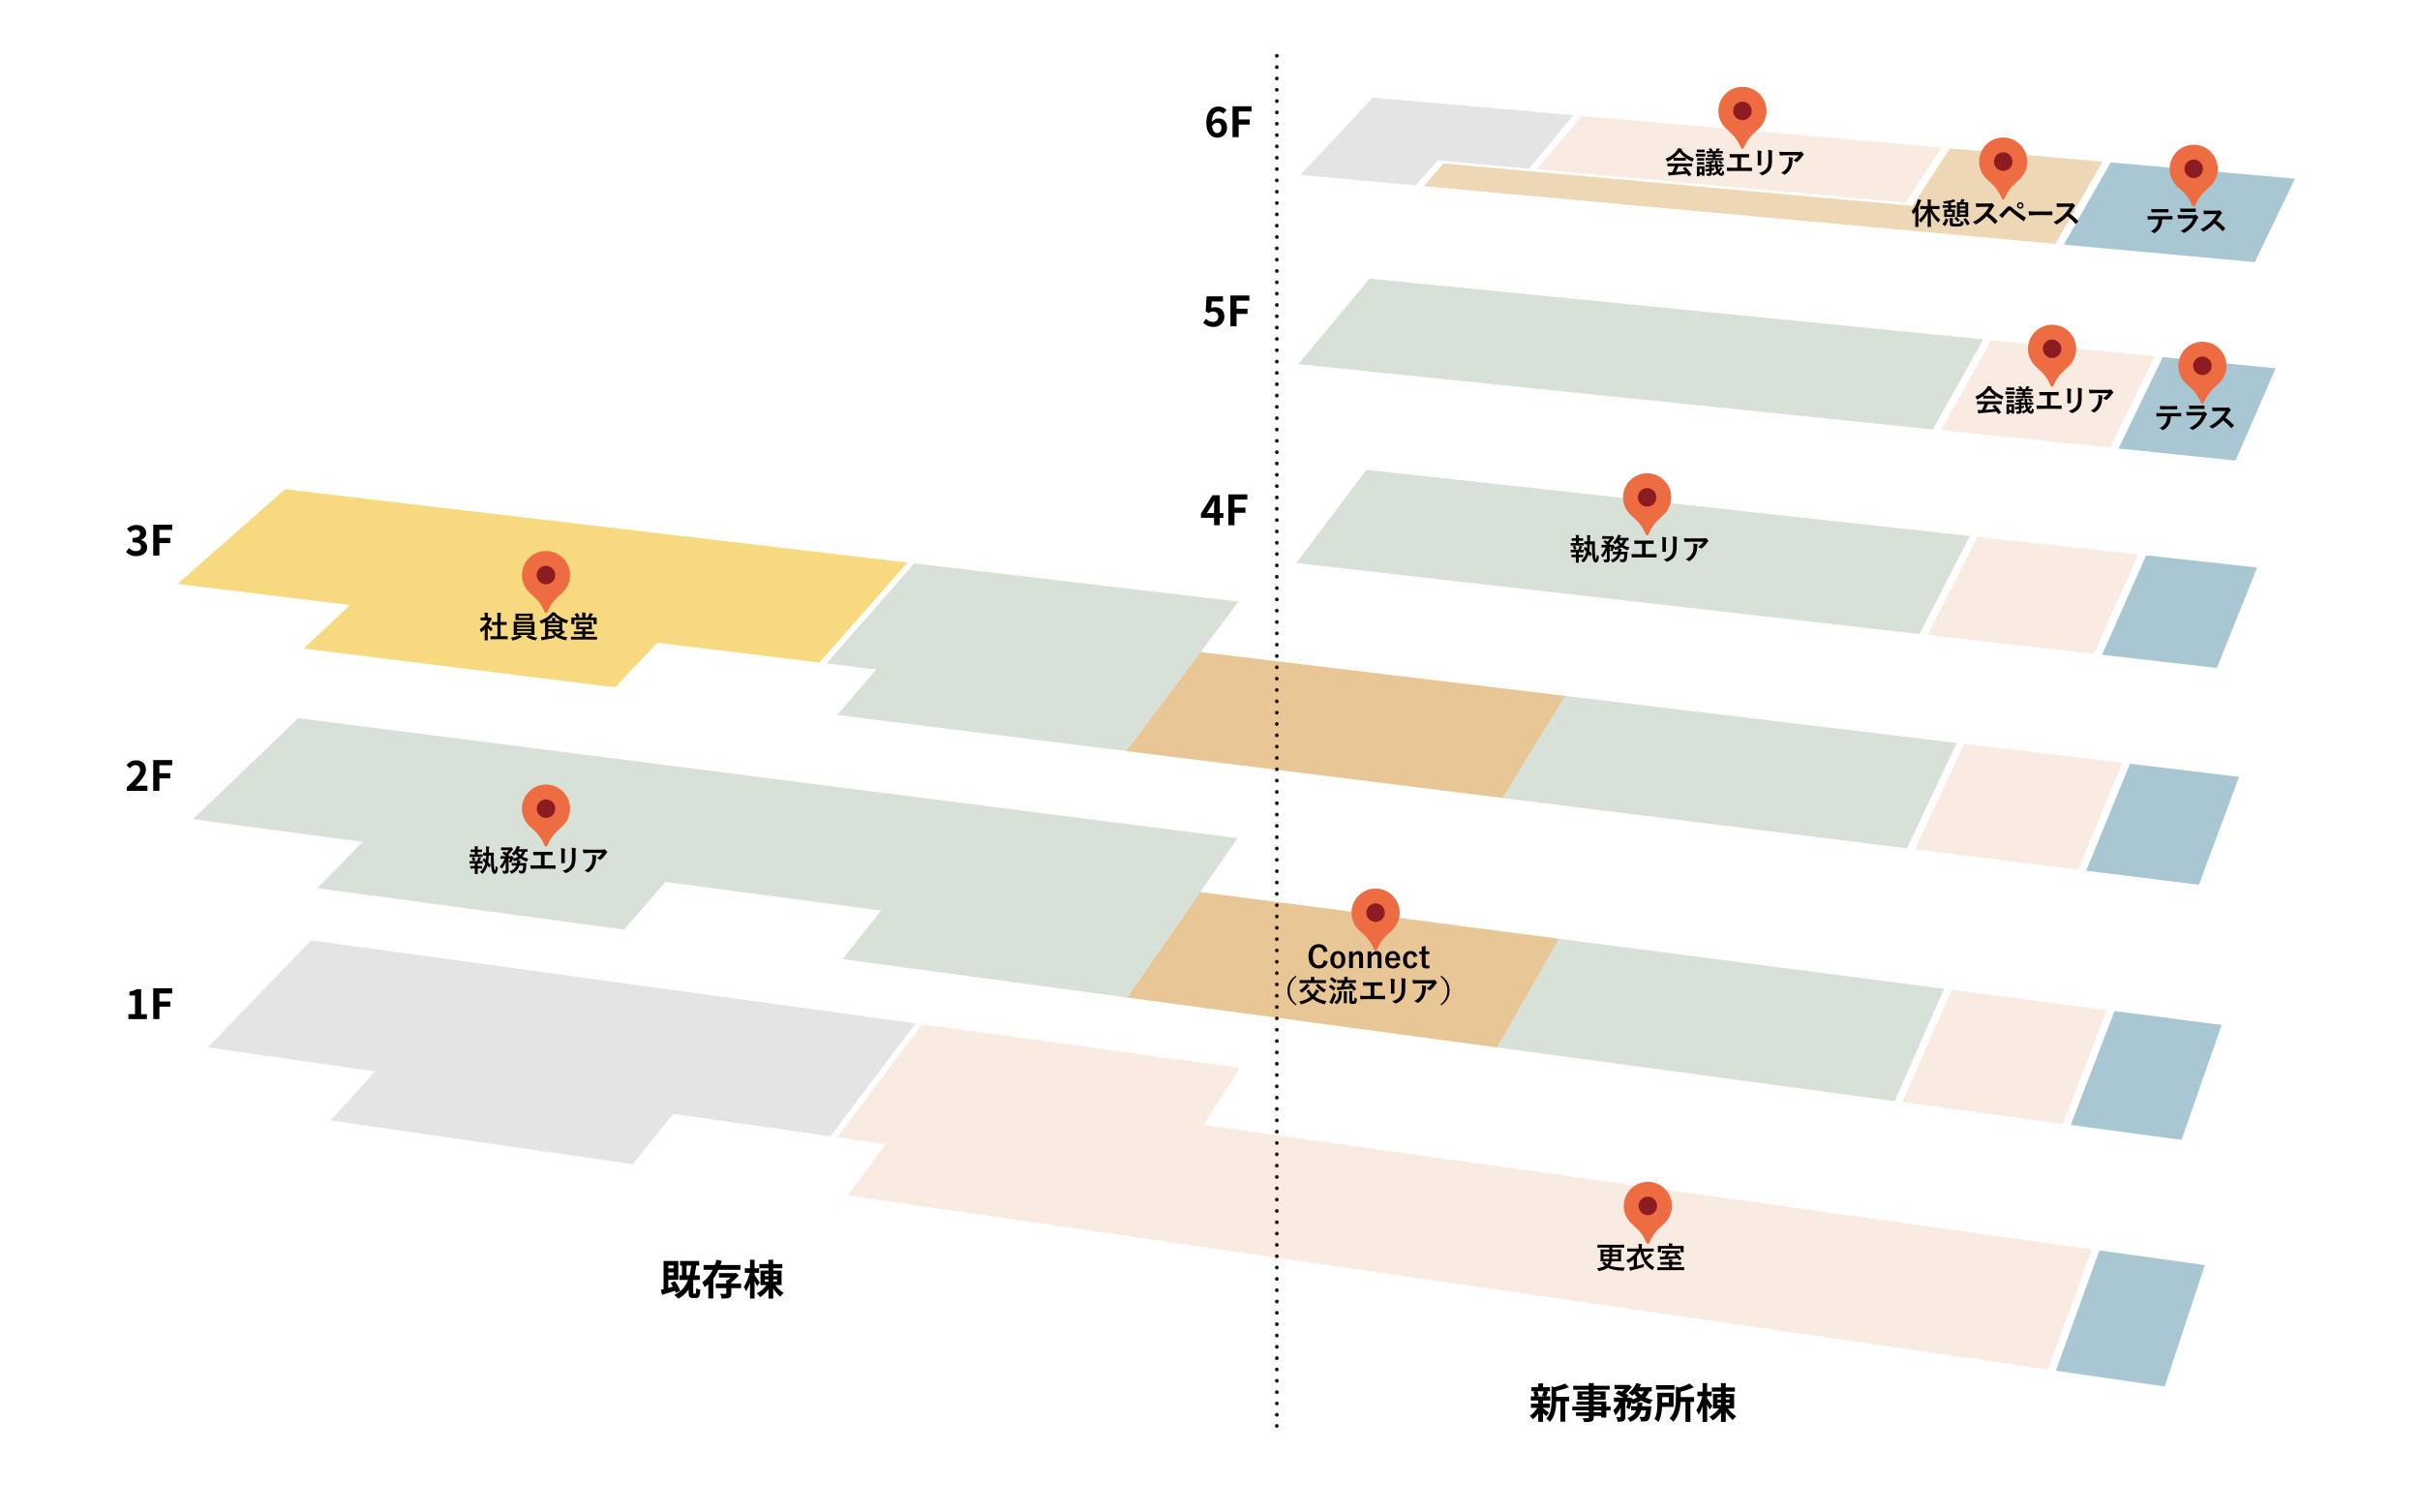 <?xml version="1.0" encoding="UTF-8"?>
<svg xmlns="http://www.w3.org/2000/svg" xmlns:xlink="http://www.w3.org/1999/xlink" viewBox="0 0 1280 800">

<filter  id="dropshadow">
	<feGaussianBlur  in="SourceAlpha" stdDeviation="3"></feGaussianBlur>
	<feOffset  dx="3" dy="3"></feOffset>
	<feComponentTransfer>
		<feFuncA  slope="0.5" type="linear"></feFuncA>
	</feComponentTransfer>
	<feMerge>
		<feMergeNode></feMergeNode>
		<feMergeNode  in="SourceGraphic"></feMergeNode>
	</feMerge>
</filter>

  <defs>
    <style>
      #shadow{filter:url(#dropshadow);}
      .cls-1 {
        fill: #ed6c41;
      }

      .cls-2 {
        fill: #dfaf69;
      }

      .cls-2, .cls-3, .cls-4, .cls-5, .cls-6 {
        opacity: .7;
      }

      .cls-3 {
        fill: #c6d5c8;
      }

      .cls-7 {
        fill: #e7c694;
        opacity: .7;
      }

      .cls-4 {
        fill: #f8e3d6;
      }

      .cls-5 {
        fill: #84b0c1;
      }

      .cls-8 {
        fill: #fff;
      }

      .cls-9 {
        stroke-dasharray: 0 5.99;
      }

      .cls-9, .cls-10 {
        fill: none;
        stroke: #231815;
        stroke-linecap: round;
        stroke-miterlimit: 10;
        stroke-width: 2px;
      }

      .cls-6 {
        fill: #d9d9d9;
      }

      .cls-11 {
        fill: #040000;
      }

      .cls-12 {
        fill: #f7d980;
      }

      .cls-13 {
        fill: #8c1c21;
      }
    </style>
    <symbol id="point" viewBox="0 0 364 468">
      <g>
        <path class="cls-1" d="M182,0c100.52,0,182,81.48,182,182,0,50.26-20.37,95.76-53.31,128.69-34.65,35.08-77.64,59.8-113.21,139.74-5.14,11.55-6.78,17.56-15.49,17.56-8.71,0-10.35-6.01-15.49-17.56-35.56-79.95-78.56-104.66-113.21-139.74C20.37,277.76,0,232.26,0,182,0,81.48,81.48,0,182,0"/>
        <circle class="cls-13" cx="182" cy="182" r="70"/>
      </g>
    </symbol>
  </defs>
  <g id="backdrop">
    <rect class="cls-8" width="1280" height="800"/>
  </g>
  <g id="fill">
    <g id="_1F" data-name="1F">
      <polygon class="cls-6" points="334.66 615.82 174.88 592.64 198.44 566.67 109.88 554.03 164.55 497.37 484.24 541.28 439.25 601.02 356.13 589.16 334.66 615.82 334.66 615.82"/>
      <polygon class="cls-4" points="1083.31 724.43 448.47 632.33 468.42 605.18 442.89 601.54 487.77 541.76 655.92 564.86 636.49 595.04 1106.45 660.8 1083.31 724.43 1083.31 724.43"/>
      <polygon class="cls-5" points="1145 733.38 1087.4 725.02 1110.42 661.36 1166.17 669.16 1145 733.38 1145 733.38"/>
    </g>
    <g id="_2F" data-name="2F">
      <polygon class="cls-2" points="596.15 527.63 634.84 471.81 824.68 496.53 791.94 554.06 596.15 527.63"/>
      <polygon class="cls-3" points="596.15 527.63 445.67 507.31 465.99 481.64 351.96 466.5 330.08 491.7 167.85 469.8 191.88 445.25 102.01 433.33 157.75 379.85 654.6 443.31 596.15 527.63 596.15 527.63"/>
      <polygon class="cls-3" points="1002.15 582.45 791.94 554.06 824.68 496.53 1028.27 523.03 1002.15 582.45 1002.15 582.45"/>
      <polygon class="cls-4" points="1091.1 594.46 1006.26 583 1032.25 523.55 1114.36 534.24 1091.1 594.46 1091.1 594.46"/>
      <polygon class="cls-5" points="1153.88 602.94 1095.26 595.02 1118.39 534.76 1175.09 542.14 1153.88 602.94 1153.88 602.94"/>
    </g>
    <g id="_3F" data-name="3F">
      <polygon class="cls-12" points="325.35 363.56 160.6 343.03 185.12 320.03 93.9 308.85 150.75 258.79 479.96 297.58 433.38 350.44 347.65 339.94 325.35 363.56 325.35 363.56"/>
      <polygon class="cls-3" points="595.72 397.27 442.79 378.2 463.47 354.13 437.13 350.9 483.6 298 655.1 318.21 595.72 397.27 595.72 397.27"/>
      <polygon class="cls-2" points="595.72 397.27 635.04 344.92 827.96 368.09 794.79 422.08 595.72 397.27"/>
      <polygon class="cls-3" points="1008.63 448.74 794.79 422.08 827.96 368.09 1034.96 392.95 1008.63 448.74 1008.63 448.74"/>
      <polygon class="cls-5" points="1163.06 467.99 1103.4 460.55 1126.62 403.96 1184.31 410.89 1163.06 467.99 1163.06 467.99"/>
      <polygon class="cls-4" points="1099.15 460.02 1012.81 449.26 1039.01 393.44 1122.52 403.47 1099.15 460.02 1099.15 460.02"/>
    </g>
    <g id="_4F" data-name="4F">
      <polygon class="cls-3" points="1015.34 335.38 685.58 297.81 722.75 248.5 1041.88 283.51 1015.34 335.38 1015.34 335.38"/>
      <polygon class="cls-4" points="1107.5 345.88 1019.6 335.87 1045.99 283.96 1130.96 293.29 1107.5 345.88 1107.5 345.88"/>
      <polygon class="cls-5" points="1172.57 353.3 1111.81 346.37 1135.13 293.74 1193.84 300.19 1172.57 353.3 1172.57 353.3"/>
    </g>
    <g id="_5F" data-name="5F">
      <polygon class="cls-3" points="1022.29 227.14 686.67 192.62 724.41 147.36 1049.03 179.49 1022.29 227.14 1022.29 227.14"/>
      <polygon class="cls-4" points="1116.13 236.79 1026.62 227.58 1053.22 179.91 1139.69 188.46 1116.13 236.79 1116.13 236.79"/>
      <polygon class="cls-5" points="1182.41 243.6 1120.53 237.24 1143.94 188.88 1203.69 194.8 1182.41 243.6 1182.41 243.6"/>
    </g>
    <g id="_6F" data-name="6F">
      <polygon class="cls-5" points="1192.62 138.64 1091.57 129.41 1116.38 85.92 1213.9 94.48 1192.62 138.64 1192.62 138.64"/>
      <polygon class="cls-7" points="1087.12 129 753 98.47 763.53 86.45 1011.61 108.87 1031.34 78.44 1112.08 85.54 1087.12 129 1087.12 129"/>
      <polygon class="cls-6" points="748.77 98.09 687.79 92.51 726.14 51.62 832.3 60.95 808.71 89.18 760.45 84.82 748.77 98.09 748.77 98.09"/>
      <polygon class="cls-4" points="1008.1 107.17 812.93 89.56 836.42 61.31 1027.09 78.07 1008.1 107.17 1008.1 107.17"/>
    </g>
    <g>
      <line class="cls-10" x1="675.35" y1="29.52" x2="675.35" y2="29.52"/>
      <line class="cls-9" x1="675.35" y1="35.51" x2="675.35" y2="751.2"/>
      <line class="cls-10" x1="675.35" y1="754.2" x2="675.35" y2="754.2"/>
    </g>
  </g>
  <g id="text">
    <g>
      <path class="cls-11" d="M67.91,536.42h3.5v-9.88h-2.95v-2c1.63-.31,2.75-.73,3.78-1.36h2.4v13.25h3.06v2.62h-9.79v-2.62Z"/>
      <path class="cls-11" d="M81.06,522.73h10.03v2.73h-6.78v4.25h5.79v2.73h-5.79v6.6h-3.26v-16.3Z"/>
    </g>
    <g>
      <path class="cls-11" d="M357.49,683.86c-.11-.33-.26-.73-.44-1.12-2.4.77-4.88,1.54-6.86,2.13l-.66-2.6c.44-.11.92-.24,1.45-.37v-14.92h7.81v9.97h-5.3v4.29c.79-.22,1.63-.46,2.46-.7-.37-.68-.79-1.36-1.21-1.96l2.22-.95c1.17,1.61,2.33,3.7,2.86,5.13l-2.33,1.1ZM353.49,669.36v1.5h2.79v-1.5h-2.79ZM356.28,674.55v-1.54h-2.79v1.54h2.79ZM367.79,684.27c.33,0,.42-.4.48-2.97.48.4,1.52.81,2.18.97-.22,3.39-.79,4.29-2.4,4.29h-1.47c-1.91,0-2.35-.75-2.35-3.01v-1.52c-1.36,2-3.15,3.63-5.44,4.88-.42-.48-1.52-1.47-2.16-1.91,3.63-1.72,5.88-4.36,7.26-8.01h-4.55v-2.46h1.36v-5.13h-1.03v-2.44h10.14v2.44h-1.56c-.24,1.85-.53,3.54-.9,5.13h2.79v2.46h-3.48v6.54c0,.66.04.75.35.75h.77ZM364.67,674.53c.4-1.56.68-3.26.9-5.13h-2.44v5.13h1.54Z"/>
      <path class="cls-11" d="M380.02,671.64c-.77,1.65-1.65,3.23-2.73,4.67v10.5h-2.64v-7.55c-.62.57-1.25,1.08-1.96,1.56-.26-.73-.86-1.92-1.3-2.58,2.4-1.56,4.27-3.96,5.61-6.6h-4.86v-2.51h5.96c.37-.95.66-1.92.9-2.84l2.79.64c-.22.73-.46,1.47-.75,2.2h10.63v2.51h-11.66ZM391.99,681.33h-5.17v2.73c0,1.32-.24,2-1.19,2.38-.9.4-2.2.42-3.96.42-.09-.77-.42-1.8-.73-2.53,1.1.07,2.4.07,2.75.04.35-.02.46-.09.46-.37v-2.66h-5.57v-2.44h5.57v-1.8h.81c.51-.4,1.01-.88,1.5-1.36h-6.18v-2.35h8.36l.55-.15,1.63,1.32c-1.08,1.25-2.57,2.68-4,3.76v.59h5.17v2.44Z"/>
      <path class="cls-11" d="M400.44,680.36c-.29-.71-.81-1.76-1.32-2.75v9.22h-2.42v-8.23c-.59,1.72-1.32,3.3-2.11,4.4-.22-.73-.79-1.74-1.19-2.38,1.3-1.76,2.51-4.77,3.1-7.39h-2.55v-2.42h2.75v-4.51h2.42v4.51h2.4v2.42h-2.4v1.12c.62.81,2.35,3.43,2.75,4.05l-1.43,1.96ZM410.1,679.72c1.14,1.61,2.88,3.21,4.38,4.14-.57.48-1.39,1.39-1.8,2.02-1.23-1.01-2.6-2.64-3.7-4.31v5.28h-2.53v-4.93c-1.23,1.69-2.82,3.21-4.38,4.16-.4-.62-1.21-1.56-1.76-2.02,1.89-.92,3.87-2.62,5.08-4.33h-3.17v-7.68h4.22v-1.23h-4.82v-2.2h4.82v-2.29h2.53v2.29h4.82v2.2h-4.82v1.23h4.42v7.68h-3.3ZM404.55,675.01h1.89v-1.14h-1.89v1.14ZM404.55,677.87h1.89v-1.14h-1.89v1.14ZM408.98,673.87v1.14h2v-1.14h-2ZM410.98,676.73h-2v1.14h2v-1.14Z"/>
    </g>
    <g>
      <path class="cls-11" d="M816.17,744.82c.79.55,2.62,2,3.12,2.4l-1.52,1.87c-.35-.44-.97-1.1-1.61-1.72v4.69h-2.53v-4.42c-.86,1.23-1.85,2.33-2.79,3.1-.4-.57-1.14-1.43-1.69-1.85,1.43-.95,2.95-2.6,3.96-4.25h-3.34v-2.2h3.87v-1.69h-3.94v-2.16h2.02c-.09-.73-.35-1.67-.66-2.42l1.34-.31h-2.46v-2.13h3.7v-2h2.53v2h3.65v2.13h-2.27l1.28.24c-.4.95-.75,1.83-1.06,2.49h2.22v2.16h-3.83v1.69h3.63v2.2h-3.63v.18ZM813.13,735.87c.37.75.66,1.76.75,2.42l-1.1.31h4.31l-1.45-.31c.29-.66.64-1.67.81-2.42h-3.32ZM829.98,741.21h-2.09v10.76h-2.53v-10.76h-2.24c-.02,3.28-.48,7.92-3.39,10.94-.33-.57-1.28-1.47-1.87-1.78,2.53-2.68,2.79-6.42,2.79-9.46v-7.61l1.52.42c2.09-.51,4.27-1.21,5.61-1.94l2.09,1.92c-1.94.86-4.44,1.54-6.75,2.02v3.08h6.87v2.42Z"/>
      <path class="cls-11" d="M851.9,745.99h-2.29v3.83h-2.66v-.9h-3.96v.68c0,1.3-.31,1.83-1.17,2.2-.84.33-2.02.37-3.9.37-.13-.62-.53-1.52-.86-2.07,1.06.04,2.35.04,2.71.04.42-.02.55-.15.55-.55v-.68h-6.69v-1.89h6.69v-1.03h-8.71v-2h8.71v-.95h-6.51v-1.76h6.51v-.97h-5.96v-4.36h5.96v-.9h-8.21v-2.07h8.21v-1.43h2.66v1.43h8.41v2.07h-8.41v.9h6.25v4.36h-6.25v.97h6.62v2.71h2.29v2ZM840.32,738.66v-1.06h-3.45v1.06h3.45ZM842.98,737.61v1.06h3.56v-1.06h-3.56ZM842.98,743.99h3.96v-.95h-3.96v.95ZM846.94,745.99h-3.96v1.03h3.96v-1.03Z"/>
      <path class="cls-11" d="M872.4,735.93c-.57,1.25-1.3,2.31-2.2,3.21,1.21.57,2.57,1.01,4.05,1.3-.57.53-1.3,1.56-1.65,2.22-1.67-.42-3.17-1.08-4.49-1.89-1.3.79-2.82,1.39-4.49,1.85-.13-.24-.35-.57-.62-.92-.31,1.36-.68,2.68-1.08,3.67l-1.76-.81c.24-.81.51-1.91.7-3.04h-1.17v7.75c0,1.19-.18,1.89-.95,2.29-.75.42-1.74.46-3.1.46-.07-.73-.42-1.78-.75-2.49.81.02,1.69.02,1.98.02.26-.02.35-.07.35-.33v-4.71c-.77,1.63-1.69,3.1-2.75,4.07-.22-.75-.79-1.83-1.19-2.53,1.21-1.08,2.35-2.79,3.12-4.53h-2.75v-2.29h5.04c-1.23-.75-2.88-1.58-4.25-2.13l1.65-1.67c.53.2,1.14.44,1.74.7.48-.42.97-.9,1.39-1.39h-5.28v-2.2h7.11l.4-.09,1.67,1.06c-.75,1.23-1.98,2.57-3.21,3.63.64.33,1.19.66,1.61.97l-1.08,1.12h1.06l.35-.11,1.58.53-.09.51c.97-.26,1.89-.59,2.68-1.01-.57-.55-1.1-1.17-1.56-1.83-.33.35-.66.66-.99.95-.51-.42-1.52-1.12-2.13-1.47,1.72-1.23,3.34-3.21,4.2-5.24l2.44.66c-.24.53-.51,1.03-.81,1.54h6.49v2.18h-1.28ZM873.43,743.81s-.04.68-.09.99c-.35,3.81-.75,5.5-1.39,6.21-.48.51-.95.68-1.61.77-.55.07-1.45.09-2.46.04-.02-.73-.31-1.74-.7-2.42.79.09,1.54.11,1.89.11.31,0,.48-.04.7-.24.31-.29.59-1.23.84-3.28h-2.55c-.75,2.62-2.31,4.75-5.79,6.12-.29-.62-.97-1.54-1.52-2.02,2.64-.97,3.92-2.38,4.6-4.09h-2.66v-2.18h3.21c.11-.64.18-1.28.22-1.96h2.62c-.07.66-.13,1.32-.22,1.96h4.91ZM866.22,735.93c.48.68,1.1,1.32,1.83,1.87.59-.53,1.08-1.17,1.45-1.87h-3.28Z"/>
      <path class="cls-11" d="M879.11,744.14c-.13,2.68-.59,5.83-1.96,7.99-.42-.44-1.5-1.25-2.07-1.56,1.45-2.35,1.56-5.79,1.56-8.32v-5.59h8.56v7.48h-6.1ZM885.66,735.01h-9.73v-2.38h9.73v2.38ZM879.15,738.99v2.79h3.54v-2.79h-3.54ZM896.05,741.5h-1.96v10.61h-2.6v-10.61h-2.55c-.2,3.37-1.01,7.63-3.94,10.56-.35-.55-1.32-1.45-1.94-1.76,3.06-3.1,3.37-7.46,3.37-10.72v-6.07l1.8.42c2.05-.59,4.09-1.39,5.37-2.16l2.31,1.98c-2.02.97-4.55,1.78-6.93,2.35v2.86h7.06v2.53Z"/>
      <path class="cls-11" d="M904.28,745.62c-.29-.71-.81-1.76-1.32-2.75v9.22h-2.42v-8.23c-.59,1.72-1.32,3.3-2.11,4.4-.22-.73-.79-1.74-1.19-2.38,1.3-1.76,2.51-4.77,3.1-7.39h-2.55v-2.42h2.75v-4.51h2.42v4.51h2.4v2.42h-2.4v1.12c.62.81,2.35,3.43,2.75,4.05l-1.43,1.96ZM913.93,744.98c1.14,1.61,2.88,3.21,4.38,4.14-.57.48-1.39,1.39-1.8,2.02-1.23-1.01-2.6-2.64-3.7-4.31v5.28h-2.53v-4.93c-1.23,1.69-2.82,3.21-4.38,4.16-.4-.62-1.21-1.56-1.76-2.02,1.89-.92,3.87-2.62,5.08-4.33h-3.17v-7.68h4.22v-1.23h-4.82v-2.2h4.82v-2.29h2.53v2.29h4.82v2.2h-4.82v1.23h4.42v7.68h-3.3ZM908.39,740.27h1.89v-1.14h-1.89v1.14ZM908.39,743.13h1.89v-1.14h-1.89v1.14ZM912.81,739.12v1.14h2v-1.14h-2ZM914.81,741.99h-2v1.14h2v-1.14Z"/>
    </g>
    <g>
      <path class="cls-11" d="M67.05,416.46c4.25-4.05,7.04-6.82,7.04-9.18,0-1.61-.88-2.57-2.44-2.57-1.19,0-2.16.79-2.99,1.69l-1.76-1.76c1.5-1.61,2.95-2.49,5.17-2.49,3.08,0,5.13,1.96,5.13,4.95,0,2.77-2.55,5.63-5.46,8.67.81-.09,1.89-.18,2.66-.18h3.56v2.73h-10.91v-1.87Z"/>
      <path class="cls-11" d="M81.06,402.02h10.03v2.73h-6.78v4.25h5.79v2.73h-5.79v6.6h-3.26v-16.3Z"/>
    </g>
    <g>
      <path class="cls-11" d="M66.68,291.89l1.52-2.05c.97.95,2.16,1.67,3.63,1.67,1.65,0,2.77-.79,2.77-2.16,0-1.54-.95-2.49-4.49-2.49v-2.33c2.99,0,3.96-.99,3.96-2.35,0-1.23-.79-1.96-2.18-1.96-1.17,0-2.11.55-3.08,1.45l-1.65-1.98c1.41-1.23,2.97-2.02,4.88-2.02,3.15,0,5.28,1.54,5.28,4.27,0,1.72-1.01,2.9-2.71,3.59v.11c1.83.48,3.23,1.83,3.23,3.92,0,2.91-2.62,4.6-5.72,4.6-2.57,0-4.31-.97-5.46-2.27Z"/>
      <path class="cls-11" d="M81.06,277.55h10.03v2.73h-6.78v4.25h5.79v2.73h-5.79v6.6h-3.26v-16.3Z"/>
    </g>
    <g>
      <path class="cls-11" d="M642.17,273.87h-6.95v-2.22l6.07-9.7h3.89v9.44h1.91v2.49h-1.91v3.94h-3.01v-3.94ZM642.17,271.39v-3.17c0-.95.07-2.44.11-3.39h-.09c-.4.86-.84,1.67-1.3,2.55l-2.53,4h3.81Z"/>
      <path class="cls-11" d="M649.71,261.51h10.03v2.73h-6.78v4.25h5.79v2.73h-5.79v6.6h-3.26v-16.3Z"/>
    </g>
    <g>
      <path class="cls-11" d="M636.41,170.7l1.5-2.07c.92.9,2.07,1.65,3.59,1.65,1.69,0,2.88-.99,2.88-2.77s-1.1-2.75-2.75-2.75c-.97,0-1.5.24-2.44.86l-1.47-.95.44-7.92h8.71v2.71h-5.92l-.31,3.46c.66-.29,1.21-.44,1.96-.44,2.73,0,5.02,1.54,5.02,4.93s-2.68,5.52-5.7,5.52c-2.57,0-4.29-1.01-5.5-2.22Z"/>
      <path class="cls-11" d="M650.8,156.31h10.03v2.73h-6.78v4.25h5.79v2.73h-5.79v6.6h-3.26v-16.3Z"/>
    </g>
    <g>
      <path class="cls-11" d="M638.05,65.01c0-6.05,3.01-8.67,6.31-8.67,1.98,0,3.43.84,4.4,1.85l-1.72,1.94c-.57-.64-1.56-1.17-2.51-1.17-1.87,0-3.41,1.39-3.54,5.48.9-1.12,2.29-1.78,3.34-1.78,2.73,0,4.69,1.56,4.69,4.88s-2.33,5.28-5.13,5.28c-3.08,0-5.85-2.38-5.85-7.81ZM641.08,66.68c.31,2.68,1.41,3.7,2.75,3.7,1.23,0,2.22-.95,2.22-2.84,0-1.78-.92-2.6-2.33-2.6-.84,0-1.83.46-2.64,1.74Z"/>
      <path class="cls-11" d="M651.93,56.21h10.03v2.73h-6.78v4.25h5.79v2.73h-5.79v6.6h-3.26v-16.3Z"/>
    </g>
    <g>
      <path class="cls-11" d="M848.44,667.35c.19-.11.22-.1.34.03.4.5.85.91,1.34,1.26.27-.3.45-.62.58-.96.06-.16.11-.32.16-.51h-1.91c-1.57,0-2.13.03-2.22.03-.16,0-.18-.02-.18-.19,0-.1.03-.54.03-1.55v-2.85c0-1.02-.03-1.46-.03-1.55,0-.16.02-.18.18-.18.1,0,.66.03,2.22.03h2.22v-1.01h-4.05c-1.44,0-1.92.03-2.02.03-.18,0-.18-.02-.18-.16v-1.23c0-.16,0-.18.18-.18.1,0,.58.03,2.02.03h9.76c1.44,0,1.92-.03,2.02-.03.18,0,.19.02.19.18v1.23c0,.14-.02.16-.19.16-.1,0-.58-.03-2.02-.03h-4.15v1.01h2.3c1.57,0,2.13-.03,2.24-.03.16,0,.18.02.18.18,0,.1-.03.53-.03,1.55v2.85c0,1.01.03,1.46.03,1.55,0,.18-.02.19-.18.19-.11,0-.67-.03-2.24-.03h-2.59c-.06.34-.13.61-.19.83-.16.51-.38.99-.69,1.41,1.76.72,4.21,1.01,7.86,1.04-.19.32-.34.75-.45,1.2q-.13.5-.62.48c-3.6-.14-6.02-.61-7.91-1.6-1.04.77-2.48,1.33-4.4,1.71-.14.03-.24.03-.34.03-.18,0-.22-.1-.37-.43-.18-.4-.42-.77-.66-1.01,1.83-.26,3.25-.7,4.26-1.28-.51-.42-.98-.88-1.44-1.41-.05-.06-.08-.1-.08-.14s.05-.08.16-.14l.85-.51ZM848.15,662.23v1.15h3.01c.02-.35.02-.74.02-1.15h-3.02ZM848.15,664.61v1.26h2.91c.03-.35.06-.78.08-1.26h-2.99ZM855.85,665.88v-1.26h-3.15c-.03.48-.05.9-.08,1.26h3.23ZM855.85,663.38v-1.15h-3.1c0,.42-.02.8-.02,1.15h3.12Z"/>
      <path class="cls-11" d="M864.14,666.13c-.75.61-1.57,1.17-2.5,1.7-.19.1-.29.16-.37.16-.11,0-.18-.11-.32-.35-.21-.38-.5-.74-.8-1.01,2.5-1.14,4.4-2.75,5.59-4.67h-2.83c-1.44,0-1.94.03-2.03.03-.16,0-.18-.02-.18-.18v-1.26c0-.16.02-.18.18-.18.1,0,.59.03,2.03.03h3.81v-.98c0-.69-.03-1.09-.11-1.5.58.02,1.15.05,1.71.1.14.02.24.08.24.18,0,.11-.05.19-.1.3-.05.14-.06.34-.06.93v.98h4.08c1.44,0,1.94-.03,2.03-.03.16,0,.18.02.18.18v1.26c0,.16-.02.18-.18.18-.1,0-.59-.03-2.03-.03h-3.27c.22,1.22.54,2.29.98,3.25.78-.64,1.5-1.26,1.94-1.76.19-.21.35-.43.53-.7.43.3.86.66,1.2.98.1.08.16.16.16.26,0,.11-.08.19-.19.22-.14.05-.27.11-.53.35-.64.61-1.47,1.28-2.4,1.95.98,1.5,2.32,2.67,4.19,3.67-.27.29-.59.72-.82,1.18-.13.26-.19.38-.29.38-.08,0-.18-.08-.35-.19-3.46-2.23-5.27-5.36-5.99-9.57-.54.91-1.14,1.76-1.81,2.53v5.04c1.26-.29,2.54-.62,3.76-1.02-.06.29-.08.72-.08,1.09q0,.53-.5.67c-2.18.62-4.02,1.1-5.79,1.5-.26.06-.46.14-.56.21-.1.06-.18.11-.27.11s-.19-.06-.24-.21c-.14-.45-.29-1.06-.42-1.6.61-.06,1.12-.14,1.7-.26l.7-.14v-3.76Z"/>
      <path class="cls-11" d="M878.76,671.8c-1.41,0-1.91.03-2,.03-.16,0-.16-.02-.16-.18v-1.22q0-.16.16-.16c.1,0,.59.02,2,.02h4.03v-1.34h-2.16c-1.55,0-2.1.03-2.21.03-.16,0-.18-.02-.18-.18v-1.12c0-.18.02-.19.18-.19.11,0,.66.03,2.21.03h2.16c0-.59-.03-.98-.1-1.33.56.02,1.1.05,1.66.1.16.02.26.08.26.16,0,.11-.05.19-.1.3-.06.13-.08.32-.08.77h2.37c1.57,0,2.11-.03,2.21-.03.16,0,.18.02.18.19v1.12c0,.16-.02.18-.18.18-.1,0-.64-.03-2.21-.03h-2.37v1.34h4.24c1.42,0,1.92-.02,2.02-.02q.16,0,.16.16v1.22c0,.16,0,.18-.16.18-.1,0-.59-.03-2.02-.03h-9.92ZM888.25,659.02c1.46,0,1.99-.03,2.1-.03.16,0,.18.02.18.19,0,.08-.03.34-.03.74v.62c0,1.33.03,1.55.03,1.65,0,.16-.02.18-.18.18h-1.28c-.18,0-.19-.02-.19-.18v-1.73h-10.36v1.73c0,.16-.02.18-.18.18h-1.28c-.18,0-.19-.02-.19-.18,0-.1.03-.32.03-1.65v-.51c0-.51-.03-.77-.03-.85,0-.18.02-.19.19-.19.1,0,.62.03,2.1.03h3.6v-.19c0-.45-.03-.83-.11-1.2.59.02,1.17.05,1.71.1.16.02.26.08.26.18,0,.11-.05.19-.1.3-.06.13-.08.32-.08.64v.18h3.81ZM881.15,662.91c-1.33,0-1.86.03-1.97.03-.16,0-.18-.02-.18-.18v-1.07c0-.16.02-.18.18-.18.11,0,.64.03,1.97.03h5.12c1.33,0,1.86-.03,1.95-.03.16,0,.18.02.18.18v1.07c0,.16-.02.18-.18.18-.1,0-.53-.02-1.54-.03l.06.05c.85.67,1.84,1.7,2.59,2.61.11.14.1.21-.08.34l-.9.64c-.08.06-.13.08-.16.08-.05,0-.1-.03-.14-.11l-.69-.91c-2.67.26-5.59.45-8.32.54-.34.02-.48.03-.58.1-.06.05-.13.08-.21.08-.1,0-.14-.06-.18-.21-.1-.42-.19-.96-.27-1.42.58.03,1.12.03,1.66.03.29,0,.59,0,.9-.02.4-.62.77-1.23,1.01-1.79h-.24ZM883.17,662.91c-.34.67-.67,1.25-1.02,1.75,1.39-.05,2.82-.13,4.21-.22l-.78-.75c-.14-.13-.1-.16.1-.27l.77-.5h-3.27Z"/>
    </g>
    <g>
      <path class="cls-11" d="M251.14,451.92v-1.26h-.34c-1.23,0-1.63.03-1.73.03-.16,0-.18-.02-.18-.18v-1.01c0-.14.02-.16.18-.16.1,0,.5.02,1.73.02h.34c0-.69-.02-1.2-.11-1.78.59.02,1.1.05,1.57.11.18.02.26.08.26.16,0,.11-.05.19-.1.29-.08.14-.1.35-.1.8v.42h.38c1.23,0,1.63-.02,1.73-.02.16,0,.18.02.18.16v1.01c0,.16-.02.18-.18.18-.1,0-.5-.03-1.73-.03h-.38v1.26h.58c1.34,0,1.78-.03,1.87-.03.16,0,.18.02.18.19v.99c0,.16-.02.18-.18.18-.1,0-.53-.03-1.87-.03h-2.8c-1.34,0-1.79.03-1.87.03-.18,0-.19-.02-.19-.18v-.99c0-.18.02-.19.19-.19.08,0,.53.03,1.87.03h.7ZM251.14,458.08v-1.31h-.72c-1.34,0-1.79.03-1.87.03-.16,0-.18-.02-.18-.19v-.99c0-.16.02-.18.18-.18.08,0,.53.03,1.87.03h1.89c.19-.46.37-.94.51-1.41.06-.21.11-.45.16-.75.45.08.93.19,1.3.32.16.05.22.1.22.18s-.05.14-.11.19c-.08.06-.16.19-.21.3-.18.45-.3.75-.51,1.17.99,0,1.36-.03,1.46-.03.16,0,.18.02.18.18v.99c0,.18-.02.19-.18.19-.1,0-.53-.03-1.87-.03h-.59v1.31h.35c1.25,0,1.65-.03,1.76-.03.16,0,.18.02.18.18v.99c0,.16-.02.18-.18.18-.11,0-.51-.03-1.76-.03h-.35v1.04c0,1.07.03,1.58.03,1.67,0,.16-.02.18-.18.18h-1.23c-.16,0-.18-.02-.18-.18,0-.1.03-.59.03-1.67v-1.04h-.43c-1.25,0-1.66.03-1.76.03-.16,0-.18-.02-.18-.18v-.99c0-.16.02-.18.18-.18.1,0,.51.03,1.76.03h.43ZM250.37,455.4c-.21.06-.24.05-.29-.11-.13-.48-.3-.99-.51-1.41-.08-.18-.05-.19.14-.26l.85-.27c.18-.06.22-.02.29.11.22.45.42.93.54,1.39.05.16.05.21-.16.27l-.86.27ZM258.52,452.51c-.05,1.34-.14,2.5-.3,3.51.43.46.83.96,1.25,1.47.06.06.08.11.08.16,0,.03-.02.08-.08.18l-.61.94c-.06.1-.1.13-.14.13s-.08-.05-.16-.14c-.24-.34-.48-.66-.72-.96-.5,1.65-1.28,2.99-2.34,4.08-.18.18-.26.26-.35.26-.08,0-.18-.08-.35-.27-.27-.26-.61-.48-.94-.64,1.3-1.12,2.38-2.77,2.82-4.8-.43-.45-.88-.88-1.34-1.3-.13-.11-.11-.14,0-.32l.5-.77c.1-.16.16-.14.29-.05l.83.74c.06-.66.11-1.38.14-2.19-.86,0-1.22.02-1.36.02-.16,0-.18-.02-.18-.16v-1.22c0-.16.02-.18.18-.18s.48.03,1.39.03v-1.15c0-.96-.03-1.5-.13-2.22.56.02.99.05,1.54.11.16.02.27.1.27.21s-.06.22-.11.37c-.06.21-.11.64-.11,1.6,0,.37,0,.72-.02,1.07h.34c1.33,0,2.02-.03,2.11-.03.16,0,.19.03.19.21-.03.5-.06,1.15-.06,1.94,0,3.07.1,4.85.24,5.94.13.88.21,1.23.37,1.23.22,0,.35-.85.48-2.29.26.3.53.53.85.74.18.11.21.16.21.3,0,.06,0,.11-.02.27-.26,2.15-.83,2.85-1.63,2.85s-1.42-.7-1.73-2.74c-.19-1.25-.32-3.22-.32-6.93l-1.06.02Z"/>
      <path class="cls-11" d="M274.7,457.82c-.58,1.92-1.81,3.27-3.71,4.19-.19.08-.3.13-.38.13-.13,0-.19-.1-.35-.37-.19-.35-.46-.67-.75-.91,1.7-.56,2.96-1.49,3.57-3.04h-.27c-1.42,0-1.89.03-1.99.03-.18,0-.19-.02-.19-.18v-1.04c0-.18.02-.19.19-.19.1,0,.56.03,1.99.03h.61c.03-.19.05-.4.06-.62.02-.24,0-.51-.02-.82-.4.16-.82.3-1.23.42-.37.1-.38.08-.53-.29-.13-.29-.29-.58-.43-.78-.18.53-.37.99-.7,1.6-.14.24-.19.34-.27.34-.06,0-.14-.05-.29-.13-.32-.18-.69-.32-.94-.38.4-.61.61-1.09.82-1.6h-.91v4.16c0,.72.05,1.38.05,2.02s-.1,1.02-.51,1.38c-.29.22-.69.32-1.89.32-.48,0-.48-.02-.59-.5-.1-.4-.24-.77-.43-1.02.5.06.88.08,1.31.08s.56-.13.56-.46v-2.82c0-.5,0-.99.02-1.49-.4,1.1-.96,2.19-1.87,3.3-.14.16-.24.26-.34.26s-.18-.1-.29-.3c-.18-.34-.43-.66-.66-.85,1.1-1.04,2.02-2.62,2.58-4.07h-.18c-1.34,0-1.79.03-1.89.03-.16,0-.18-.02-.18-.19v-1.06c0-.18.02-.19.18-.19.1,0,.54.03,1.89.03h.88c-.56-.54-1.15-.99-1.81-1.49-.06-.05-.11-.1-.11-.13,0-.05.05-.08.13-.16l.66-.56c.16-.14.21-.14.35-.05l.96.69c.45-.46.85-.91,1.23-1.46h-2.05c-1.26,0-1.68.03-1.78.03-.16,0-.18-.02-.18-.18v-1.15c0-.16.02-.18.18-.18.1,0,.51.03,1.78.03h2.77c.14,0,.26-.03.32-.06.08-.03.14-.06.22-.06.13,0,.27.1.61.45.37.38.43.53.43.69,0,.13-.1.22-.22.3-.14.11-.27.26-.45.48-.53.7-1.07,1.36-1.79,2.02.13.13.26.27.4.4.11.11.11.16-.06.3l-.1.08h1.01c.16,0,.21-.02.3-.06.06-.03.13-.05.21-.05.1,0,.26.08.56.37.38.35.46.51.46.66,0,.11-.03.18-.16.29-.05.03-.08.06-.11.11,1.02-.24,1.94-.58,2.69-1.04-.48-.46-.91-.99-1.25-1.54l-.67.77c-.13.14-.21.21-.3.21-.08,0-.16-.06-.27-.21-.26-.3-.62-.58-.91-.74,1.12-.96,1.84-2.02,2.35-3.09.18-.37.29-.69.35-1.04.46.08,1.07.22,1.47.32.14.03.22.1.22.21,0,.1-.06.18-.16.24-.1.06-.22.26-.32.45-.08.16-.14.32-.22.46h2.72c1.25,0,1.65-.03,1.74-.03.16,0,.18.02.18.18v1.04c0,.16-.02.18-.18.18-.08,0-.34-.02-.99-.03-.34,1.02-.85,1.89-1.47,2.59.86.53,1.91.9,3.09,1.06-.22.32-.42.72-.54,1.12q-.19.48-.67.35c-1.07-.34-2.1-.85-3.01-1.52-.45.32-.91.59-1.41.82.42.03.83.08,1.22.13.19.03.29.1.29.19,0,.13-.05.21-.13.32s-.11.29-.14.66l-.05.29h1.18c1.44,0,1.94-.03,2.03-.03.16,0,.19.05.19.21l-.06.98c-.1,1.57-.18,2.58-.53,3.27-.29.66-.75,1.09-1.79,1.09-.27,0-.58,0-.91-.02q-.45-.03-.56-.56c-.08-.37-.21-.71-.35-1.01.46.08.93.14,1.38.14.4,0,.61-.06.77-.34.22-.38.32-1.25.4-2.38h-2.02ZM273.82,450.47c.34.64.78,1.22,1.33,1.73.45-.48.8-1.06,1.04-1.73h-2.37Z"/>
      <path class="cls-11" d="M288.05,457.74h2.29c1.07,0,2.14-.03,3.23-.06.18-.02.26.06.26.26.02.42.02.86,0,1.28,0,.21-.05.29-.24.29-.77-.03-2.19-.06-3.23-.06h-6.43c-.66,0-1.7.05-2.95.06-.26.02-.29-.05-.34-.32-.06-.35-.11-.93-.11-1.5,1.15.06,2.37.08,3.39.08h2.18v-5.47h-1.25c-1.15,0-1.83.03-2.48.06-.19.02-.22-.1-.27-.34-.06-.32-.13-.94-.13-1.49.8.08,1.44.06,2.77.06h4.53c.98,0,1.86,0,2.8-.05.16-.02.21.08.21.26.02.4.02.85,0,1.25-.02.21-.05.3-.22.3-1.07-.05-1.86-.06-2.75-.06h-1.25v5.46Z"/>
      <path class="cls-11" d="M296.89,450.95c0-1.1-.05-1.71-.18-2.34.67.08,1.52.18,1.98.34.19.05.27.14.27.26,0,.08-.03.16-.06.24-.14.3-.18.7-.18,1.52v3.23c0,.83.03,1.46.05,2.02,0,.24-.1.32-.35.32h-1.28c-.22,0-.32-.08-.3-.27,0-.56.05-1.49.05-2.18v-3.14ZM304.43,453.95c0,2.37-.35,3.95-1.3,5.22-.78,1.04-2.18,2.02-3.52,2.51-.13.05-.24.08-.34.08-.13,0-.24-.05-.38-.19-.38-.38-.8-.69-1.36-.98,1.71-.53,3.06-1.28,3.91-2.34.74-.91,1.07-2.24,1.07-4.27v-3.03c0-1.38-.03-1.89-.18-2.61.77.06,1.54.18,2.08.35.16.05.22.14.22.27,0,.08-.02.18-.06.26-.14.34-.14.75-.14,1.75v2.98Z"/>
      <path class="cls-11" d="M311.66,451.16c-.91,0-1.89.06-2.83.13-.19.02-.26-.1-.29-.24-.13-.45-.22-1.25-.29-1.73,1.09.08,1.97.11,3.25.11h6.87c.67,0,.95-.03,1.1-.1.08-.03.22-.11.3-.11.13,0,.26.1.37.22.35.3.66.64.96,1.01.08.1.13.19.13.29,0,.13-.08.24-.22.34-.18.13-.3.29-.43.46-.75,1.14-1.74,2.24-2.82,3.09-.1.1-.21.14-.34.14s-.27-.06-.38-.16c-.4-.32-.8-.5-1.33-.66,1.28-.96,2.06-1.65,2.87-2.8h-6.92ZM312.55,457.41c.61-1.14.78-2.22.78-3.78,0-.59-.03-.96-.16-1.5.78.08,1.62.19,2.06.3.21.05.27.16.27.3,0,.1-.03.19-.08.29-.11.22-.13.38-.14.66-.05,1.55-.21,2.98-.94,4.4-.62,1.2-1.58,2.34-2.91,3.19-.14.1-.29.16-.45.16-.11,0-.22-.05-.32-.14-.38-.34-.85-.59-1.46-.82,1.75-.91,2.66-1.78,3.35-3.06Z"/>
    </g>
    <g>
      <path class="cls-11" d="M833.54,287.27v-1.26h-.34c-1.23,0-1.63.03-1.73.03-.16,0-.18-.02-.18-.18v-1.01c0-.14.02-.16.18-.16.1,0,.5.02,1.73.02h.34c0-.69-.02-1.2-.11-1.78.59.02,1.1.05,1.57.11.18.02.26.08.26.16,0,.11-.05.19-.1.29-.08.14-.1.35-.1.8v.42h.38c1.23,0,1.63-.02,1.73-.02.16,0,.18.02.18.16v1.01c0,.16-.02.18-.18.18-.1,0-.5-.03-1.73-.03h-.38v1.26h.58c1.34,0,1.78-.03,1.87-.03.16,0,.18.02.18.19v.99c0,.16-.02.18-.18.18-.1,0-.53-.03-1.87-.03h-2.8c-1.34,0-1.79.03-1.87.03-.18,0-.19-.02-.19-.18v-.99c0-.18.02-.19.19-.19.08,0,.53.03,1.87.03h.7ZM833.54,293.43v-1.31h-.72c-1.34,0-1.79.03-1.87.03-.16,0-.18-.02-.18-.19v-.99c0-.16.02-.18.18-.18.08,0,.53.03,1.87.03h1.89c.19-.46.37-.94.51-1.41.06-.21.11-.45.16-.75.45.08.93.19,1.3.32.16.05.22.1.22.18s-.05.14-.11.19c-.08.06-.16.19-.21.3-.18.45-.3.75-.51,1.17.99,0,1.36-.03,1.46-.03.16,0,.18.02.18.18v.99c0,.18-.02.19-.18.19-.1,0-.53-.03-1.87-.03h-.59v1.31h.35c1.25,0,1.65-.03,1.76-.03.16,0,.18.02.18.18v.99c0,.16-.02.18-.18.18-.11,0-.51-.03-1.76-.03h-.35v1.04c0,1.07.03,1.58.03,1.67,0,.16-.02.18-.18.18h-1.23c-.16,0-.18-.02-.18-.18,0-.1.03-.59.03-1.67v-1.04h-.43c-1.25,0-1.66.03-1.76.03-.16,0-.18-.02-.18-.18v-.99c0-.16.02-.18.18-.18.1,0,.51.03,1.76.03h.43ZM832.78,290.76c-.21.06-.24.05-.29-.11-.13-.48-.3-.99-.51-1.41-.08-.18-.05-.19.14-.26l.85-.27c.18-.06.22-.02.29.11.22.45.42.93.54,1.39.05.16.05.21-.16.27l-.86.27ZM840.92,287.86c-.05,1.34-.14,2.5-.3,3.51.43.46.83.96,1.25,1.47.06.06.08.11.08.16,0,.03-.02.08-.08.18l-.61.94c-.06.1-.1.13-.14.13s-.08-.05-.16-.14c-.24-.34-.48-.66-.72-.96-.5,1.65-1.28,2.99-2.34,4.08-.18.18-.26.26-.35.26-.08,0-.18-.08-.35-.27-.27-.26-.61-.48-.94-.64,1.3-1.12,2.38-2.77,2.82-4.8-.43-.45-.88-.88-1.34-1.3-.13-.11-.11-.14,0-.32l.5-.77c.1-.16.16-.14.29-.05l.83.74c.06-.66.11-1.38.14-2.19-.86,0-1.22.02-1.36.02-.16,0-.18-.02-.18-.16v-1.22c0-.16.02-.18.18-.18s.48.03,1.39.03v-1.15c0-.96-.03-1.5-.13-2.22.56.02.99.05,1.54.11.16.02.27.1.27.21s-.06.22-.11.37c-.06.21-.11.64-.11,1.6,0,.37,0,.72-.02,1.07h.34c1.33,0,2.02-.03,2.11-.03.16,0,.19.03.19.21-.03.5-.06,1.15-.06,1.94,0,3.07.1,4.85.24,5.94.13.88.21,1.23.37,1.23.22,0,.35-.85.48-2.29.26.3.53.53.85.74.18.11.21.16.21.3,0,.06,0,.11-.02.27-.26,2.15-.83,2.85-1.63,2.85s-1.42-.7-1.73-2.74c-.19-1.25-.32-3.22-.32-6.93l-1.06.02Z"/>
      <path class="cls-11" d="M857.11,293.17c-.58,1.92-1.81,3.27-3.71,4.19-.19.08-.3.13-.38.13-.13,0-.19-.1-.35-.37-.19-.35-.46-.67-.75-.91,1.7-.56,2.96-1.49,3.57-3.04h-.27c-1.42,0-1.89.03-1.99.03-.18,0-.19-.02-.19-.18v-1.04c0-.18.02-.19.19-.19.1,0,.56.03,1.99.03h.61c.03-.19.05-.4.06-.62.02-.24,0-.51-.02-.82-.4.16-.82.3-1.23.42-.37.1-.38.08-.53-.29-.13-.29-.29-.58-.43-.78-.18.53-.37.99-.7,1.6-.14.24-.19.34-.27.34-.06,0-.14-.05-.29-.13-.32-.18-.69-.32-.94-.38.4-.61.61-1.09.82-1.6h-.91v4.16c0,.72.05,1.38.05,2.02s-.1,1.02-.51,1.38c-.29.22-.69.32-1.89.32-.48,0-.48-.02-.59-.5-.1-.4-.24-.77-.43-1.02.5.06.88.08,1.31.08s.56-.13.56-.46v-2.82c0-.5,0-.99.02-1.49-.4,1.1-.96,2.19-1.87,3.3-.14.16-.24.26-.34.26s-.18-.1-.29-.3c-.18-.34-.43-.66-.66-.85,1.1-1.04,2.02-2.62,2.58-4.07h-.18c-1.34,0-1.79.03-1.89.03-.16,0-.18-.02-.18-.19v-1.06c0-.18.02-.19.18-.19.1,0,.54.03,1.89.03h.88c-.56-.54-1.15-.99-1.81-1.49-.06-.05-.11-.1-.11-.13,0-.05.05-.08.13-.16l.66-.56c.16-.14.21-.14.35-.05l.96.69c.45-.46.85-.91,1.23-1.46h-2.05c-1.26,0-1.68.03-1.78.03-.16,0-.18-.02-.18-.18v-1.15c0-.16.02-.18.18-.18.1,0,.51.03,1.78.03h2.77c.14,0,.26-.03.32-.06.08-.03.14-.06.22-.06.13,0,.27.1.61.45.37.38.43.53.43.69,0,.13-.1.22-.22.3-.14.11-.27.26-.45.48-.53.7-1.07,1.36-1.79,2.02.13.13.26.27.4.4.11.11.11.16-.06.3l-.1.08h1.01c.16,0,.21-.02.3-.06.06-.03.13-.05.21-.05.1,0,.26.08.56.37.38.35.46.51.46.66,0,.11-.03.18-.16.29-.05.03-.08.06-.11.11,1.02-.24,1.94-.58,2.69-1.04-.48-.46-.91-.99-1.25-1.54l-.67.77c-.13.14-.21.21-.3.21-.08,0-.16-.06-.27-.21-.26-.3-.62-.58-.91-.74,1.12-.96,1.84-2.02,2.35-3.09.18-.37.29-.69.35-1.04.46.08,1.07.22,1.47.32.14.03.22.1.22.21,0,.1-.06.18-.16.24-.1.06-.22.26-.32.45-.08.16-.14.32-.22.46h2.72c1.25,0,1.65-.03,1.74-.03.16,0,.18.02.18.18v1.04c0,.16-.02.18-.18.18-.08,0-.34-.02-.99-.03-.34,1.02-.85,1.89-1.47,2.59.86.53,1.91.9,3.09,1.06-.22.32-.42.72-.54,1.12q-.19.48-.67.35c-1.07-.34-2.1-.85-3.01-1.52-.45.32-.91.59-1.41.82.42.03.83.08,1.22.13.19.03.29.1.29.19,0,.13-.05.21-.13.32s-.11.29-.14.66l-.05.29h1.18c1.44,0,1.94-.03,2.03-.03.16,0,.19.05.19.21l-.06.98c-.1,1.57-.18,2.58-.53,3.27-.29.66-.75,1.09-1.79,1.09-.27,0-.58,0-.91-.02q-.45-.03-.56-.56c-.08-.37-.21-.71-.35-1.01.46.08.93.14,1.38.14.4,0,.61-.06.77-.34.22-.38.32-1.25.4-2.38h-2.02ZM856.23,285.83c.34.64.78,1.22,1.33,1.73.45-.48.8-1.06,1.04-1.73h-2.37Z"/>
      <path class="cls-11" d="M870.45,293.09h2.29c1.07,0,2.14-.03,3.23-.06.18-.02.26.06.26.26.02.42.02.86,0,1.28,0,.21-.05.29-.24.29-.77-.03-2.19-.06-3.23-.06h-6.43c-.66,0-1.7.05-2.95.06-.26.02-.29-.05-.34-.32-.06-.35-.11-.93-.11-1.5,1.15.06,2.37.08,3.39.08h2.18v-5.47h-1.25c-1.15,0-1.83.03-2.48.06-.19.02-.22-.1-.27-.34-.06-.32-.13-.94-.13-1.49.8.08,1.44.06,2.77.06h4.53c.98,0,1.86,0,2.8-.05.16-.02.21.08.21.26.02.4.02.85,0,1.25-.02.21-.05.3-.22.3-1.07-.05-1.86-.06-2.75-.06h-1.25v5.46Z"/>
      <path class="cls-11" d="M879.29,286.31c0-1.1-.05-1.71-.18-2.34.67.08,1.52.18,1.98.34.19.05.27.14.27.26,0,.08-.03.16-.06.24-.14.3-.18.7-.18,1.52v3.23c0,.83.03,1.46.05,2.02,0,.24-.1.32-.35.32h-1.28c-.22,0-.32-.08-.3-.27,0-.56.05-1.49.05-2.18v-3.14ZM886.83,289.3c0,2.37-.35,3.95-1.3,5.22-.78,1.04-2.18,2.02-3.52,2.51-.13.05-.24.08-.34.08-.13,0-.24-.05-.38-.19-.38-.38-.8-.69-1.36-.98,1.71-.53,3.06-1.28,3.91-2.34.74-.91,1.07-2.24,1.07-4.27v-3.03c0-1.38-.03-1.89-.18-2.61.77.06,1.54.18,2.08.35.16.05.22.14.22.27,0,.08-.02.18-.06.26-.14.34-.14.75-.14,1.75v2.98Z"/>
      <path class="cls-11" d="M894.06,286.52c-.91,0-1.89.06-2.83.13-.19.02-.26-.1-.29-.24-.13-.45-.22-1.25-.29-1.73,1.09.08,1.97.11,3.25.11h6.87c.67,0,.95-.03,1.1-.1.08-.03.22-.11.3-.11.13,0,.26.1.37.22.35.3.66.64.96,1.01.08.1.13.19.13.29,0,.13-.08.24-.22.34-.18.13-.3.29-.43.46-.75,1.14-1.74,2.24-2.82,3.09-.1.1-.21.14-.34.14s-.27-.06-.38-.16c-.4-.32-.8-.5-1.33-.66,1.28-.96,2.06-1.65,2.87-2.8h-6.92ZM894.96,292.76c.61-1.14.78-2.22.78-3.78,0-.59-.03-.96-.16-1.5.78.08,1.62.19,2.06.3.21.05.27.16.27.3,0,.1-.03.19-.08.29-.11.22-.13.38-.14.66-.05,1.55-.21,2.98-.94,4.4-.62,1.2-1.58,2.34-2.91,3.19-.14.1-.29.16-.45.16-.11,0-.22-.05-.32-.14-.38-.34-.85-.59-1.46-.82,1.75-.91,2.66-1.78,3.35-3.06Z"/>
    </g>
    <g>
      <path class="cls-11" d="M1049.01,209.43c-.9.66-1.87,1.23-2.9,1.73-.19.1-.3.14-.38.14-.11,0-.16-.11-.29-.4-.19-.4-.42-.75-.72-1.06,2.79-1.1,4.87-2.8,6.15-4.66.27-.4.42-.67.56-1.04.62.08,1.22.19,1.73.34.19.05.29.11.29.22,0,.1-.03.19-.16.26-.1.05-.16.1-.22.14,1.81,2.21,3.97,3.6,6.77,4.58-.3.38-.51.77-.69,1.2-.11.29-.16.4-.27.4-.08,0-.19-.05-.37-.13-1.09-.48-2.13-1.04-3.06-1.7v1.18c0,.16-.02.18-.18.18-.1,0-.53-.03-1.81-.03h-2.46c-1.28,0-1.71.03-1.81.03-.16,0-.18-.02-.18-.18v-1.22ZM1047.99,213.76c-1.5,0-2.02.03-2.11.03-.18,0-.19-.02-.19-.18v-1.2c0-.16.02-.18.19-.18.1,0,.61.03,2.11.03h8.53c1.5,0,2.02-.03,2.11-.03.18,0,.19.02.19.18v1.2c0,.16-.02.18-.19.18-.1,0-.61-.03-2.11-.03h-4.95c-.4.99-.88,2-1.42,3.01,1.67-.1,3.41-.24,4.93-.4-.37-.45-.74-.9-1.17-1.36-.11-.13-.1-.19.1-.29l1.02-.53c.18-.1.22-.08.34.03,1.09,1.14,2,2.29,2.98,3.71.08.13.08.19-.08.3l-1.1.72c-.1.06-.14.1-.19.1s-.08-.03-.13-.11c-.27-.45-.54-.86-.8-1.25-2.66.34-5.92.61-8.64.82-.26.02-.46.08-.58.14-.08.06-.16.1-.27.1s-.19-.08-.22-.22c-.14-.53-.24-1.09-.34-1.65.59.05,1.12.03,1.74,0,.16,0,.34-.02.51-.02.58-1.09,1.04-2.11,1.41-3.11h-1.66ZM1053.46,209.3c1.07,0,1.55-.02,1.73-.03-1.15-.83-2.16-1.81-3.02-2.93-.85,1.12-1.83,2.1-2.93,2.93.14.02.59.03,1.76.03h2.46Z"/>
      <path class="cls-11" d="M1063.83,207.15c1.22,0,1.62-.03,1.71-.03.16,0,.18.02.18.18v1.14c0,.18-.02.19-.18.19-.1,0-.5-.03-1.71-.03h-1.22c-1.23,0-1.62.03-1.71.03-.16,0-.18-.02-.18-.19v-1.14c0-.16.02-.18.18-.18.1,0,.48.03,1.71.03h1.22ZM1065.31,216.24c0,1.86.03,2.21.03,2.31,0,.16-.02.18-.18.18h-1.07c-.16,0-.18-.02-.18-.18v-.35h-1.18v.64c0,.16-.02.18-.18.18h-1.09c-.18,0-.19-.02-.19-.18,0-.1.03-.46.03-2.4v-1.02c0-1.01-.03-1.41-.03-1.5,0-.16.02-.18.19-.18.1,0,.43.03,1.46.03h.77c1.02,0,1.36-.03,1.47-.03.16,0,.18.02.18.18,0,.1-.03.48-.03,1.23v1.1ZM1063.75,204.96c1.02,0,1.34-.03,1.44-.03.18,0,.19.02.19.18v1.06c0,.16-.02.18-.19.18-.1,0-.42-.03-1.44-.03h-.83c-1.04,0-1.36.03-1.46.03-.16,0-.18-.02-.18-.18v-1.06c0-.16.02-.18.18-.18.1,0,.42.03,1.46.03h.83ZM1063.63,209.43c.96,0,1.25-.03,1.34-.03.18,0,.19.02.19.18v1.04c0,.16-.02.18-.19.18-.1,0-.38-.03-1.34-.03h-.64c-.98,0-1.26.03-1.36.03-.16,0-.18-.02-.18-.18v-1.04c0-.16.02-.18.18-.18.1,0,.38.03,1.36.03h.64ZM1063.63,211.59c.96,0,1.25-.03,1.34-.03.18,0,.19.02.19.18v1.02c0,.16-.02.18-.19.18-.1,0-.38-.03-1.34-.03h-.64c-.98,0-1.26.03-1.36.03-.16,0-.18-.02-.18-.18v-1.02c0-.16.02-.18.18-.18.1,0,.38.03,1.36.03h.64ZM1062.73,215.09v1.78h1.18v-1.78h-1.18ZM1072.43,214.07c.08.53.21.99.37,1.42.14-.14.27-.3.38-.45.16-.21.32-.48.48-.8.34.16.67.35.94.54.14.1.19.16.19.26,0,.11-.06.16-.19.22-.11.05-.26.26-.48.5-.24.29-.48.58-.77.86.38.64.69.85.91.85s.38-.37.51-1.44c.14.13.45.34.62.43.38.21.42.22.34.7-.21,1.25-.64,1.68-1.36,1.68-.77,0-1.42-.42-2.05-1.34-.53.38-1.12.74-1.83,1.04-.19.08-.29.13-.38.13-.11,0-.18-.11-.34-.38-.16-.27-.35-.5-.53-.67.98-.27,1.81-.7,2.46-1.18-.3-.69-.53-1.44-.66-2.35l-1.87.03v.74l1.39-.27c-.05.18-.08.54-.11.88-.02.29-.02.32-.27.37l-1.01.19c.02.45.05.86.05,1.28,0,.8-.11,1.12-.43,1.31s-.67.27-1.62.29q-.5.02-.59-.48c-.06-.29-.19-.64-.3-.85.32.05.67.08,1.02.08.45,0,.54-.13.54-.54v-.85l-1.02.14c-.32.05-.5.1-.58.14s-.16.1-.22.1c-.08,0-.14-.05-.18-.22-.08-.35-.16-.82-.21-1.17.48,0,.88-.03,1.23-.08.32-.03.64-.06.98-.11v-.93c-1.23.02-1.7.05-1.86.05-.14,0-.16-.02-.16-.18l-.02-.85c0-.16.02-.16.18-.16.14,0,.64.02,1.86,0v-.66l-.98.14q-.34.05-.43-.24c-.1-.29-.24-.61-.35-.77,1.23-.13,2.06-.29,2.9-.51.27-.08.45-.14.62-.26.27.19.58.5.77.7.06.06.1.13.1.21,0,.1-.1.14-.22.16-.14.02-.3.05-.48.1-.19.06-.38.13-.59.18v.91l1.73-.02-.05-1.06c-.02-.37-.05-.72-.13-1.06.46,0,.98.05,1.3.1.22.03.35.08.35.21,0,.1-.05.18-.08.27-.06.16-.05.4-.05.75,0,.27.02.53.03.77l.82-.02c1.46-.03,2.02-.06,2.18-.06s.16.02.16.18l.02.85c0,.14-.02.16-.16.16-.16,0-.74,0-2.19.02l-.69.02ZM1068.21,210.55c-1.54,0-2.08.03-2.18.03-.14,0-.16-.02-.16-.18v-.85c0-.16.02-.18.16-.18.1,0,.64.03,2.18.03h1.49v-.72h-.74c-1.42,0-1.89.03-1.98.03-.18,0-.19-.02-.19-.18v-.8c0-.14.02-.16.19-.16.1,0,.56.03,1.98.03h.74v-.7h-1.09c-1.5,0-2.02.03-2.13.03-.16,0-.18-.02-.18-.18v-.83c0-.16.02-.18.18-.18.1,0,.56.03,1.76.03-.16-.3-.35-.64-.61-.99-.1-.14-.05-.18.16-.24l.86-.22c.19-.05.22-.05.32.08.29.4.59.88.82,1.38h1.34c.19-.29.35-.56.5-.85.13-.24.19-.43.26-.69.5.08.94.16,1.39.27.14.05.22.1.22.18,0,.11-.05.16-.14.22-.08.05-.19.16-.27.29-.14.19-.26.38-.4.58h.08c1.5,0,2.03-.03,2.13-.03.16,0,.18.02.18.18v.83c0,.16-.02.18-.18.18-.1,0-.62-.03-2.13-.03h-1.6v.7h1.07c1.42,0,1.89-.03,1.99-.03.16,0,.18.02.18.16v.8c0,.16-.02.18-.18.18-.1,0-.56-.03-1.99-.03h-1.07v.72h1.91c1.54,0,2.08-.03,2.18-.03.16,0,.16.02.16.18v.85c0,.16,0,.18-.16.18-.1,0-.64-.03-2.18-.03h-4.87ZM1073.38,210.85c.16-.08.19-.11.34-.02.4.26.8.59,1.18,1.02.11.11.11.16-.05.27l-.67.46c-.08.06-.13.1-.18.1-.03,0-.06-.03-.13-.11-.34-.42-.74-.8-1.1-1.09-.14-.1-.13-.16.03-.26l.58-.38Z"/>
      <path class="cls-11" d="M1084.67,214.52h2.29c1.07,0,2.14-.03,3.23-.06.18-.02.26.06.26.26.02.42.02.86,0,1.28,0,.21-.05.29-.24.29-.77-.03-2.19-.06-3.23-.06h-6.43c-.66,0-1.7.05-2.95.06-.26.02-.29-.05-.34-.32-.06-.35-.11-.93-.11-1.5,1.15.06,2.37.08,3.39.08h2.18v-5.47h-1.25c-1.15,0-1.83.03-2.48.06-.19.02-.22-.1-.27-.34-.06-.32-.13-.94-.13-1.49.8.08,1.44.06,2.77.06h4.53c.98,0,1.86,0,2.8-.05.16-.02.21.08.21.26.02.4.02.85,0,1.25-.02.21-.05.3-.22.3-1.07-.05-1.86-.06-2.75-.06h-1.25v5.46Z"/>
      <path class="cls-11" d="M1093.5,207.73c0-1.1-.05-1.71-.18-2.34.67.08,1.52.18,1.98.34.19.05.27.14.27.26,0,.08-.03.16-.06.24-.14.3-.18.7-.18,1.52v3.23c0,.83.03,1.46.05,2.02,0,.24-.1.32-.35.32h-1.28c-.22,0-.32-.08-.3-.27,0-.56.05-1.49.05-2.18v-3.14ZM1101.04,210.72c0,2.37-.35,3.95-1.3,5.22-.78,1.04-2.18,2.02-3.52,2.51-.13.05-.24.08-.34.08-.13,0-.24-.05-.38-.19-.38-.38-.8-.69-1.36-.98,1.71-.53,3.06-1.28,3.91-2.34.74-.91,1.07-2.24,1.07-4.27v-3.03c0-1.38-.03-1.89-.18-2.61.77.06,1.54.18,2.08.35.16.05.22.14.22.27,0,.08-.02.18-.06.26-.14.34-.14.75-.14,1.75v2.98Z"/>
      <path class="cls-11" d="M1108.27,207.94c-.91,0-1.89.06-2.83.13-.19.02-.26-.1-.29-.24-.13-.45-.22-1.25-.29-1.73,1.09.08,1.97.11,3.25.11h6.87c.67,0,.95-.03,1.1-.1.08-.03.22-.11.3-.11.13,0,.26.1.37.22.35.3.66.64.96,1.01.08.1.13.19.13.29,0,.13-.08.24-.22.34-.18.13-.3.29-.43.46-.75,1.14-1.74,2.24-2.82,3.09-.1.1-.21.14-.34.14s-.27-.06-.38-.16c-.4-.32-.8-.5-1.33-.66,1.28-.96,2.06-1.65,2.87-2.8h-6.92ZM1109.17,214.18c.61-1.14.78-2.22.78-3.78,0-.59-.03-.96-.16-1.5.78.08,1.62.19,2.06.3.21.05.27.16.27.3,0,.1-.03.19-.08.29-.11.22-.13.38-.14.66-.05,1.55-.21,2.98-.94,4.4-.62,1.2-1.58,2.34-2.91,3.19-.14.1-.29.16-.45.16-.11,0-.22-.05-.32-.14-.38-.34-.85-.59-1.46-.82,1.75-.91,2.66-1.78,3.35-3.06Z"/>
    </g>
    <g>
      <path class="cls-11" d="M885.23,83.61c-.9.66-1.87,1.23-2.9,1.73-.19.1-.3.14-.38.14-.11,0-.16-.11-.29-.4-.19-.4-.42-.75-.72-1.06,2.79-1.1,4.87-2.8,6.15-4.66.27-.4.42-.67.56-1.04.62.08,1.22.19,1.73.34.19.05.29.11.29.22,0,.1-.03.19-.16.26-.1.05-.16.1-.22.14,1.81,2.21,3.97,3.6,6.77,4.58-.3.38-.51.77-.69,1.2-.11.29-.16.4-.27.4-.08,0-.19-.05-.37-.13-1.09-.48-2.13-1.04-3.06-1.7v1.18c0,.16-.02.18-.18.18-.1,0-.53-.03-1.81-.03h-2.46c-1.28,0-1.71.03-1.81.03-.16,0-.18-.02-.18-.18v-1.22ZM884.21,87.95c-1.5,0-2.02.03-2.11.03-.18,0-.19-.02-.19-.18v-1.2c0-.16.02-.18.19-.18.1,0,.61.03,2.11.03h8.53c1.5,0,2.02-.03,2.11-.03.18,0,.19.02.19.18v1.2c0,.16-.02.18-.19.18-.1,0-.61-.03-2.11-.03h-4.95c-.4.99-.88,2-1.42,3.01,1.67-.1,3.41-.24,4.93-.4-.37-.45-.74-.9-1.17-1.36-.11-.13-.1-.19.1-.29l1.02-.53c.18-.1.22-.08.34.03,1.09,1.14,2,2.29,2.98,3.71.08.13.08.19-.08.3l-1.1.72c-.1.06-.14.1-.19.1s-.08-.03-.13-.11c-.27-.45-.54-.86-.8-1.25-2.66.34-5.92.61-8.64.82-.26.02-.46.08-.58.14-.08.06-.16.1-.27.1s-.19-.08-.22-.22c-.14-.53-.24-1.09-.34-1.65.59.05,1.12.03,1.74,0,.16,0,.34-.02.51-.02.58-1.09,1.04-2.11,1.41-3.11h-1.66ZM889.68,83.48c1.07,0,1.55-.02,1.73-.03-1.15-.83-2.16-1.81-3.02-2.93-.85,1.12-1.83,2.1-2.93,2.93.14.02.59.03,1.76.03h2.46Z"/>
      <path class="cls-11" d="M900.06,81.34c1.22,0,1.62-.03,1.71-.03.16,0,.18.02.18.18v1.14c0,.18-.02.19-.18.19-.1,0-.5-.03-1.71-.03h-1.22c-1.23,0-1.62.03-1.71.03-.16,0-.18-.02-.18-.19v-1.14c0-.16.02-.18.18-.18.1,0,.48.03,1.71.03h1.22ZM901.53,90.43c0,1.86.03,2.21.03,2.31,0,.16-.02.18-.18.18h-1.07c-.16,0-.18-.02-.18-.18v-.35h-1.18v.64c0,.16-.02.18-.18.18h-1.09c-.18,0-.19-.02-.19-.18,0-.1.03-.46.03-2.4v-1.02c0-1.01-.03-1.41-.03-1.5,0-.16.02-.18.19-.18.1,0,.43.03,1.46.03h.77c1.02,0,1.36-.03,1.47-.03.16,0,.18.02.18.18,0,.1-.03.48-.03,1.23v1.1ZM899.98,79.14c1.02,0,1.34-.03,1.44-.03.18,0,.19.02.19.18v1.06c0,.16-.02.18-.19.18-.1,0-.42-.03-1.44-.03h-.83c-1.04,0-1.36.03-1.46.03-.16,0-.18-.02-.18-.18v-1.06c0-.16.02-.18.18-.18.1,0,.42.03,1.46.03h.83ZM899.85,83.61c.96,0,1.25-.03,1.34-.03.18,0,.19.02.19.18v1.04c0,.16-.02.18-.19.18-.1,0-.38-.03-1.34-.03h-.64c-.98,0-1.26.03-1.36.03-.16,0-.18-.02-.18-.18v-1.04c0-.16.02-.18.18-.18.1,0,.38.03,1.36.03h.64ZM899.85,85.77c.96,0,1.25-.03,1.34-.03.18,0,.19.02.19.18v1.02c0,.16-.02.18-.19.18-.1,0-.38-.03-1.34-.03h-.64c-.98,0-1.26.03-1.36.03-.16,0-.18-.02-.18-.18v-1.02c0-.16.02-.18.18-.18.1,0,.38.03,1.36.03h.64ZM898.95,89.28v1.78h1.18v-1.78h-1.18ZM908.65,88.25c.08.53.21.99.37,1.42.14-.14.27-.3.38-.45.16-.21.32-.48.48-.8.34.16.67.35.94.54.14.1.19.16.19.26,0,.11-.06.16-.19.22-.11.05-.26.26-.48.5-.24.29-.48.58-.77.86.38.64.69.85.91.85s.38-.37.51-1.44c.14.13.45.34.62.43.38.21.42.22.34.7-.21,1.25-.64,1.68-1.36,1.68-.77,0-1.42-.42-2.05-1.34-.53.38-1.12.74-1.83,1.04-.19.08-.29.13-.38.13-.11,0-.18-.11-.34-.38-.16-.27-.35-.5-.53-.67.98-.27,1.81-.7,2.46-1.18-.3-.69-.53-1.44-.66-2.35l-1.87.03v.74l1.39-.27c-.05.18-.08.54-.11.88-.02.29-.02.32-.27.37l-1.01.19c.02.45.05.86.05,1.28,0,.8-.11,1.12-.43,1.31s-.67.27-1.62.29q-.5.02-.59-.48c-.06-.29-.19-.64-.3-.85.32.05.67.08,1.02.08.45,0,.54-.13.54-.54v-.85l-1.02.14c-.32.05-.5.1-.58.14s-.16.1-.22.1c-.08,0-.14-.05-.18-.22-.08-.35-.16-.82-.21-1.17.48,0,.88-.03,1.23-.08.32-.03.64-.06.98-.11v-.93c-1.23.02-1.7.05-1.86.05-.14,0-.16-.02-.16-.18l-.02-.85c0-.16.02-.16.18-.16.14,0,.64.02,1.86,0v-.66l-.98.14q-.34.05-.43-.24c-.1-.29-.24-.61-.35-.77,1.23-.13,2.06-.29,2.9-.51.27-.08.45-.14.62-.26.27.19.58.5.77.7.06.06.1.13.1.21,0,.1-.1.14-.22.16-.14.02-.3.05-.48.1-.19.06-.38.13-.59.18v.91l1.73-.02-.05-1.06c-.02-.37-.05-.72-.13-1.06.46,0,.98.05,1.3.1.22.03.35.08.35.21,0,.1-.05.18-.08.27-.06.16-.05.4-.05.75,0,.27.02.53.03.77l.82-.02c1.46-.03,2.02-.06,2.18-.06s.16.02.16.18l.02.85c0,.14-.02.16-.16.16-.16,0-.74,0-2.19.02l-.69.02ZM904.43,84.73c-1.54,0-2.08.03-2.18.03-.14,0-.16-.02-.16-.18v-.85c0-.16.02-.18.16-.18.1,0,.64.03,2.18.03h1.49v-.72h-.74c-1.42,0-1.89.03-1.98.03-.18,0-.19-.02-.19-.18v-.8c0-.14.02-.16.19-.16.1,0,.56.03,1.98.03h.74v-.7h-1.09c-1.5,0-2.02.03-2.13.03-.16,0-.18-.02-.18-.18v-.83c0-.16.02-.18.18-.18.1,0,.56.03,1.76.03-.16-.3-.35-.64-.61-.99-.1-.14-.05-.18.16-.24l.86-.22c.19-.05.22-.05.32.08.29.4.59.88.82,1.38h1.34c.19-.29.35-.56.5-.85.13-.24.19-.43.26-.69.5.08.94.16,1.39.27.14.05.22.1.22.18,0,.11-.05.16-.14.22-.08.05-.19.16-.27.29-.14.19-.26.38-.4.58h.08c1.5,0,2.03-.03,2.13-.03.16,0,.18.02.18.18v.83c0,.16-.02.18-.18.18-.1,0-.62-.03-2.13-.03h-1.6v.7h1.07c1.42,0,1.89-.03,1.99-.03.16,0,.18.02.18.16v.8c0,.16-.02.18-.18.18-.1,0-.56-.03-1.99-.03h-1.07v.72h1.91c1.54,0,2.08-.03,2.18-.03.16,0,.16.02.16.18v.85c0,.16,0,.18-.16.18-.1,0-.64-.03-2.18-.03h-4.87ZM909.6,85.03c.16-.08.19-.11.34-.02.4.26.8.59,1.18,1.02.11.11.11.16-.05.27l-.67.46c-.08.06-.13.1-.18.1-.03,0-.06-.03-.13-.11-.34-.42-.74-.8-1.1-1.09-.14-.1-.13-.16.03-.26l.58-.38Z"/>
      <path class="cls-11" d="M920.89,88.7h2.29c1.07,0,2.14-.03,3.23-.06.18-.02.26.06.26.26.02.42.02.86,0,1.28,0,.21-.05.29-.24.29-.77-.03-2.19-.06-3.23-.06h-6.43c-.66,0-1.7.05-2.95.06-.26.02-.29-.05-.34-.32-.06-.35-.11-.93-.11-1.5,1.15.06,2.37.08,3.39.08h2.18v-5.47h-1.25c-1.15,0-1.83.03-2.48.06-.19.02-.22-.1-.27-.34-.06-.32-.13-.94-.13-1.49.8.08,1.44.06,2.77.06h4.53c.98,0,1.86,0,2.8-.05.16-.02.21.08.21.26.02.4.02.85,0,1.25-.02.21-.05.3-.22.3-1.07-.05-1.86-.06-2.75-.06h-1.25v5.46Z"/>
      <path class="cls-11" d="M929.72,81.91c0-1.1-.05-1.71-.18-2.34.67.08,1.52.18,1.98.34.19.05.27.14.27.26,0,.08-.03.16-.06.24-.14.3-.18.7-.18,1.52v3.23c0,.83.03,1.46.05,2.02,0,.24-.1.32-.35.32h-1.28c-.22,0-.32-.08-.3-.27,0-.56.05-1.49.05-2.18v-3.14ZM937.26,84.91c0,2.37-.35,3.95-1.3,5.22-.78,1.04-2.18,2.02-3.52,2.51-.13.05-.24.08-.34.08-.13,0-.24-.05-.38-.19-.38-.38-.8-.69-1.36-.98,1.71-.53,3.06-1.28,3.91-2.34.74-.91,1.07-2.24,1.07-4.27v-3.03c0-1.38-.03-1.89-.18-2.61.77.06,1.54.18,2.08.35.16.05.22.14.22.27,0,.08-.02.18-.06.26-.14.34-.14.75-.14,1.75v2.98Z"/>
      <path class="cls-11" d="M944.49,82.12c-.91,0-1.89.06-2.83.13-.19.02-.26-.1-.29-.24-.13-.45-.22-1.25-.29-1.73,1.09.08,1.97.11,3.25.11h6.87c.67,0,.95-.03,1.1-.1.08-.03.22-.11.3-.11.13,0,.26.1.37.22.35.3.66.64.96,1.01.08.1.13.19.13.29,0,.13-.08.24-.22.34-.18.13-.3.29-.43.46-.75,1.14-1.74,2.24-2.82,3.09-.1.1-.21.14-.34.14s-.27-.06-.38-.16c-.4-.32-.8-.5-1.33-.66,1.28-.96,2.06-1.65,2.87-2.8h-6.92ZM945.39,88.36c.61-1.14.78-2.22.78-3.78,0-.59-.03-.96-.16-1.5.78.08,1.62.19,2.06.3.21.05.27.16.27.3,0,.1-.03.19-.08.29-.11.22-.13.38-.14.66-.05,1.55-.21,2.98-.94,4.4-.62,1.2-1.58,2.34-2.91,3.19-.14.1-.29.16-.45.16-.11,0-.22-.05-.32-.14-.38-.34-.85-.59-1.46-.82,1.75-.91,2.66-1.78,3.35-3.06Z"/>
    </g>
    <g>
      <path class="cls-11" d="M1013.05,113.78c0-.51,0-1.15.02-1.78-.27.37-.56.74-.86,1.09-.13.14-.22.21-.29.21-.08,0-.14-.08-.19-.27-.13-.5-.4-1.02-.61-1.34,1.36-1.5,2.45-3.31,3.04-5.22.13-.38.21-.75.26-1.14.53.14,1.1.3,1.57.5.18.08.26.13.26.24s-.05.18-.18.27c-.11.1-.18.24-.32.66-.3.82-.66,1.6-1.04,2.37v8.04c0,1.57.03,2.35.03,2.43,0,.16-.02.18-.18.18h-1.38c-.14,0-.16-.02-.16-.18,0-.1.03-.87.03-2.43v-3.62ZM1018.01,110.53c-1.57,0-2.1.03-2.19.03-.16,0-.18-.02-.18-.18v-1.25c0-.16.02-.18.18-.18.1,0,.62.03,2.19.03h1.62v-1.25c0-1.02-.03-1.62-.13-2.26.59.02,1.17.05,1.7.1.16.02.26.1.26.18,0,.14-.05.22-.1.34-.1.19-.1.53-.1,1.62v1.28h2.23c1.55,0,2.1-.03,2.21-.03.14,0,.16.02.16.18v1.25c0,.16-.02.18-.16.18-.11,0-.66-.03-2.21-.03h-1.73c1.18,2.43,2.45,4,4.51,5.63-.34.34-.58.7-.8,1.12-.13.24-.19.34-.29.34-.08,0-.16-.08-.32-.22-1.65-1.58-2.77-3.2-3.65-5.22.02,4.05.11,7.3.11,7.62,0,.18-.02.19-.18.19h-1.39c-.16,0-.18-.02-.18-.19,0-.32.06-3.55.08-7.44-.78,2.02-1.89,3.62-3.44,5.12-.14.14-.24.24-.32.24s-.14-.11-.26-.34c-.22-.46-.48-.77-.78-1.07,1.84-1.55,3.31-3.41,4.24-5.78h-1.09Z"/>
      <path class="cls-11" d="M1027.63,118.79c-.19-.14-.19-.19-.1-.3.59-.72,1.2-1.84,1.49-2.83.06-.18.08-.19.29-.08l1.01.43c.19.1.21.13.16.29-.34,1.15-.94,2.3-1.58,3.14-.05.06-.1.1-.14.1s-.1-.03-.19-.1l-.93-.64ZM1031.92,109.86v1.02h.26c1.15,0,1.55-.03,1.65-.03.16,0,.18.02.18.18,0,.1-.03.4-.03,1.12v1.28c0,.74.03,1.04.03,1.14,0,.16-.02.18-.18.18-.1,0-.5-.03-1.65-.03h-2.05c-1.15,0-1.55.03-1.65.03-.16,0-.18-.02-.18-.18,0-.11.03-.4.03-1.14v-1.28c0-.72-.03-1.01-.03-1.12,0-.16.02-.18.18-.18.1,0,.5.03,1.65.03h.3v-1.02h-.83c-1.34,0-1.81.03-1.91.03-.16,0-.18-.02-.18-.18v-1.01c0-.14.02-.16.18-.16.1,0,.56.03,1.91.03h.83v-1.09c-.58.1-1.18.18-1.81.26-.3.03-.38,0-.48-.32-.11-.38-.29-.67-.45-.88,1.95-.13,3.49-.4,4.63-.78.45-.14.67-.24.96-.38.32.29.58.56.78.83.08.1.13.18.13.27s-.08.18-.29.19c-.14.02-.42.1-.72.19-.4.13-.82.24-1.26.34v1.38h.53c1.36,0,1.81-.03,1.91-.03.16,0,.18.02.18.16v1.01c0,.16-.02.18-.18.18-.1,0-.54-.03-1.91-.03h-.53ZM1032.51,112.07h-2.74v1.44h2.74v-1.44ZM1032.91,117.59c0,.32.06.53.26.64.26.13.77.14,1.58.14.99,0,1.6.02,1.95-.22.26-.16.38-.62.42-1.39.32.21.69.35,1.15.48.4.11.42.13.35.56-.11.88-.45,1.36-.9,1.62-.59.32-1.44.4-3.11.4-1.55,0-2.29-.08-2.74-.32-.37-.21-.59-.54-.59-1.39v-1.57c0-.48,0-.8-.08-1.26.53.02,1.1.08,1.55.14.22.03.32.08.32.16,0,.1-.02.14-.08.27-.06.14-.1.29-.1.58v1.17ZM1034.62,114.82c.18-.11.22-.11.34-.03.61.51,1.02.99,1.5,1.6.11.13.1.18-.08.3l-.82.62c-.08.06-.14.11-.18.11-.05,0-.08-.05-.14-.13-.4-.64-.88-1.18-1.39-1.68-.13-.13-.11-.16.06-.3l.7-.5ZM1039.14,107c1.2,0,1.62-.02,1.71-.02.18,0,.19.02.19.16,0,.1-.03.62-.03,1.79v3.84c0,1.17.03,1.7.03,1.79,0,.16-.02.18-.19.18-.1,0-.51-.03-1.71-.03h-2.16c-1.23,0-1.62.03-1.73.03-.16,0-.18-.02-.18-.18,0-.11.03-.62.03-1.79v-3.84c0-1.17-.03-1.68-.03-1.79,0-.14.02-.16.18-.16.1,0,.48.02,1.55.02.16-.34.26-.62.37-.98.08-.24.13-.45.16-.75.46.05,1.2.14,1.62.22.13.03.19.1.19.19,0,.06-.06.14-.13.21s-.14.18-.21.34l-.34.77h.67ZM1036.59,108.23v.93h2.91v-.93h-2.91ZM1039.51,111.3v-.96h-2.91v.96h2.91ZM1039.51,112.49h-2.91v.98h2.91v-.98ZM1039.57,115.43c.18-.1.22-.08.32.03.72.86,1.38,1.81,1.89,2.77.06.16.05.19-.14.32l-1.02.56c-.1.05-.16.08-.21.08s-.06-.03-.11-.11c-.45-1.01-.99-2-1.7-2.87-.11-.13-.1-.18.08-.29l.9-.5Z"/>
      <path class="cls-11" d="M1052.17,107.62c.58,0,.86-.02,1.1-.14.06-.05.11-.06.18-.06.1,0,.18.06.27.13.37.29.74.7,1.04,1.12.05.08.08.14.08.21,0,.1-.06.21-.21.32-.21.18-.42.42-.59.7-.66,1.12-1.28,2.02-2.05,2.99,1.54,1.14,2.96,2.38,4.43,3.87.08.08.13.16.13.22s-.03.14-.11.24c-.3.37-.67.75-1.07,1.09-.06.06-.13.1-.19.1-.08,0-.14-.05-.22-.13-1.34-1.57-2.72-2.83-4.16-3.97-1.81,1.89-3.63,3.25-5.38,4.23-.14.06-.26.13-.37.13-.1,0-.19-.05-.27-.14-.35-.43-.82-.75-1.34-1.04,2.5-1.26,3.99-2.4,5.63-4.08,1.15-1.2,2.03-2.34,3.01-4.02l-4.13.02c-.83,0-1.66.03-2.53.1-.13.02-.18-.1-.21-.27-.08-.34-.14-1.1-.14-1.67.86.06,1.67.06,2.71.06h4.4Z"/>
      <path class="cls-11" d="M1058.99,112.37c.78-.8,1.57-1.62,2.32-2.42.64-.67.94-.85,1.44-.85s.8.13,1.39.66c2.03,1.81,4.48,3.55,7.17,5.2.21.1.24.26.14.43-.29.58-.56,1.02-.83,1.39-.08.11-.16.18-.24.18-.06,0-.11-.02-.18-.06-2.54-1.76-4.79-3.54-7.09-5.59-.1-.08-.18-.11-.26-.11-.11,0-.18.05-.26.13-.78.82-1.5,1.68-2.61,2.9-.43.48-.56.69-.64.82s-.18.21-.29.21c-.06,0-.14-.03-.22-.11-.43-.35-.91-.82-1.49-1.41.64-.4,1.02-.72,1.63-1.36ZM1070.3,108.68c0,.96-.77,1.71-1.73,1.71s-1.73-.75-1.73-1.71.77-1.71,1.73-1.71,1.73.75,1.73,1.71ZM1067.63,108.68c0,.54.4.94.94.94s.94-.4.94-.94-.4-.94-.94-.94-.94.4-.94.94Z"/>
      <path class="cls-11" d="M1075.92,113.8c-1.58,0-2.19.19-2.35.19-.19,0-.32-.1-.37-.34-.08-.37-.18-1.12-.24-1.94,1.04.16,1.84.19,3.46.19h5.15c1.22,0,2.45-.03,3.68-.05.24-.02.29.03.29.22.03.48.03,1.02,0,1.5,0,.19-.06.26-.29.24-1.2-.02-2.38-.03-3.57-.03h-5.76Z"/>
      <path class="cls-11" d="M1094.88,107.62c.58,0,.86-.02,1.1-.14.06-.05.11-.06.18-.06.1,0,.18.06.27.13.37.29.74.7,1.04,1.12.05.08.08.14.08.21,0,.1-.06.21-.21.32-.21.18-.42.42-.59.7-.66,1.12-1.28,2.02-2.05,2.99,1.54,1.14,2.96,2.38,4.43,3.87.08.08.13.16.13.22s-.03.14-.11.24c-.3.37-.67.75-1.07,1.09-.06.06-.13.1-.19.1-.08,0-.14-.05-.22-.13-1.34-1.57-2.72-2.83-4.16-3.97-1.81,1.89-3.63,3.25-5.38,4.23-.14.06-.26.13-.37.13-.1,0-.19-.05-.27-.14-.35-.43-.82-.75-1.34-1.04,2.5-1.26,3.99-2.4,5.63-4.08,1.15-1.2,2.03-2.34,3.01-4.02l-4.13.02c-.83,0-1.66.03-2.53.1-.13.02-.18-.1-.21-.27-.08-.34-.14-1.1-.14-1.67.86.06,1.67.06,2.71.06h4.4Z"/>
    </g>
    <g>
      <path class="cls-11" d="M1148.25,220.2c-.1,1.79-.32,2.87-.94,4.08-.64,1.25-1.79,2.42-2.82,3.03-.18.11-.34.19-.48.19-.11,0-.22-.05-.34-.16-.32-.32-.86-.64-1.42-.85,1.57-.85,2.51-1.63,3.19-2.85.59-1.06.75-1.92.82-3.44h-3.04c-.8,0-1.58.05-2.4.1-.14.02-.19-.1-.21-.3-.08-.45-.13-1.06-.13-1.54.9.08,1.79.08,2.72.08h7.19c1.25,0,2.18-.03,3.12-.1.16,0,.18.1.18.32.02.21.02,1.02,0,1.23,0,.21-.1.27-.24.27-.83-.03-1.94-.06-3.04-.06h-2.14ZM1145.08,216.49c-.74,0-1.38.03-2.27.06-.21,0-.26-.08-.27-.27-.05-.38-.06-.96-.11-1.54,1.12.06,1.94.08,2.66.08h3.59c.9,0,1.9-.02,2.71-.06.16,0,.19.1.19.3.03.38.03.78,0,1.17,0,.22-.03.3-.21.3-.86-.03-1.81-.05-2.69-.05h-3.59Z"/>
      <path class="cls-11" d="M1159.22,219.72c-.8,0-1.6.02-2.4.06-.14,0-.21-.1-.24-.3-.1-.4-.13-.99-.18-1.62.91.1,1.89.13,2.94.13h5.49c.27,0,.59-.03.85-.18.08-.06.14-.1.21-.1.08,0,.16.05.24.11.38.3.82.71,1.07.99.11.11.16.22.16.34,0,.1-.05.21-.18.3-.26.21-.37.38-.54.75-1.6,3.41-3.44,5.41-6.53,7.07-.13.06-.22.11-.32.11-.11,0-.22-.06-.35-.19-.43-.38-.94-.62-1.49-.83,2.96-1.38,5.57-3.58,6.72-6.67l-5.46.02ZM1160.3,216.28c-.72,0-1.52.02-2.19.06-.16,0-.21-.1-.22-.35-.05-.34-.08-1.04-.08-1.54.98.1,1.46.11,2.63.11h2.88c1.04,0,1.89-.05,2.51-.08.14,0,.19.08.19.26.03.4.03.85,0,1.25,0,.27-.05.34-.29.32-.53,0-1.28-.03-2.26-.03h-3.17Z"/>
      <path class="cls-11" d="M1177.21,215.62c.58,0,.86-.02,1.1-.14.06-.05.11-.06.18-.06.1,0,.18.06.27.13.37.29.74.7,1.04,1.12.05.08.08.14.08.21,0,.1-.06.21-.21.32-.21.18-.42.42-.59.7-.66,1.12-1.28,2.02-2.05,2.99,1.54,1.14,2.96,2.38,4.43,3.87.08.08.13.16.13.22s-.03.14-.11.24c-.3.37-.67.75-1.07,1.09-.06.06-.13.1-.19.1-.08,0-.14-.05-.22-.13-1.34-1.57-2.72-2.83-4.16-3.97-1.81,1.89-3.63,3.25-5.38,4.23-.14.06-.26.13-.37.13-.1,0-.19-.05-.27-.14-.35-.43-.82-.75-1.34-1.04,2.5-1.26,3.99-2.4,5.63-4.08,1.15-1.2,2.03-2.34,3.01-4.02l-4.13.02c-.83,0-1.66.03-2.53.1-.13.02-.18-.1-.21-.27-.08-.34-.14-1.1-.14-1.67.86.06,1.67.06,2.71.06h4.4Z"/>
    </g>
    <g>
      <path class="cls-11" d="M1143.64,116.02c-.1,1.79-.32,2.87-.94,4.08-.64,1.25-1.79,2.42-2.82,3.03-.18.11-.34.19-.48.19-.11,0-.22-.05-.34-.16-.32-.32-.86-.64-1.42-.85,1.57-.85,2.51-1.63,3.19-2.85.59-1.06.75-1.92.82-3.44h-3.04c-.8,0-1.58.05-2.4.1-.14.02-.19-.1-.21-.3-.08-.45-.13-1.06-.13-1.54.9.08,1.79.08,2.72.08h7.19c1.25,0,2.18-.03,3.12-.1.16,0,.18.1.18.32.02.21.02,1.02,0,1.23,0,.21-.1.27-.24.27-.83-.03-1.94-.06-3.04-.06h-2.14ZM1140.47,112.3c-.74,0-1.38.03-2.27.06-.21,0-.26-.08-.27-.27-.05-.38-.06-.96-.11-1.54,1.12.06,1.94.08,2.66.08h3.59c.9,0,1.9-.02,2.71-.06.16,0,.19.1.19.3.03.38.03.78,0,1.17,0,.22-.03.3-.21.3-.86-.03-1.81-.05-2.69-.05h-3.59Z"/>
      <path class="cls-11" d="M1154.61,115.54c-.8,0-1.6.02-2.4.06-.14,0-.21-.1-.24-.3-.1-.4-.13-.99-.18-1.62.91.1,1.89.13,2.94.13h5.49c.27,0,.59-.03.85-.18.08-.06.14-.1.21-.1.08,0,.16.05.24.11.38.3.82.71,1.07.99.11.11.16.22.16.34,0,.1-.05.21-.18.3-.26.21-.37.38-.54.75-1.6,3.41-3.44,5.41-6.53,7.07-.13.06-.22.11-.32.11-.11,0-.22-.06-.35-.19-.43-.38-.94-.62-1.49-.83,2.96-1.38,5.57-3.58,6.72-6.67l-5.46.02ZM1155.68,112.09c-.72,0-1.52.02-2.19.06-.16,0-.21-.1-.22-.35-.05-.34-.08-1.04-.08-1.54.98.1,1.46.11,2.63.11h2.88c1.04,0,1.89-.05,2.51-.08.14,0,.19.08.19.26.03.4.03.85,0,1.25,0,.27-.05.34-.29.32-.53,0-1.28-.03-2.26-.03h-3.17Z"/>
      <path class="cls-11" d="M1172.59,111.44c.58,0,.86-.02,1.1-.14.06-.05.11-.06.18-.06.1,0,.18.06.27.13.37.29.74.7,1.04,1.12.05.08.08.14.08.21,0,.1-.06.21-.21.32-.21.18-.42.42-.59.7-.66,1.12-1.28,2.02-2.05,2.99,1.54,1.14,2.96,2.38,4.43,3.87.08.08.13.16.13.22s-.03.14-.11.24c-.3.37-.67.75-1.07,1.09-.06.06-.13.1-.19.1-.08,0-.14-.05-.22-.13-1.34-1.57-2.72-2.83-4.16-3.97-1.81,1.89-3.63,3.25-5.38,4.23-.14.06-.26.13-.37.13-.1,0-.19-.05-.27-.14-.35-.43-.82-.75-1.34-1.04,2.5-1.26,3.99-2.4,5.63-4.08,1.15-1.2,2.03-2.34,3.01-4.02l-4.13.02c-.83,0-1.66.03-2.53.1-.13.02-.18-.1-.21-.27-.08-.34-.14-1.1-.14-1.67.86.06,1.67.06,2.71.06h4.4Z"/>
    </g>
    <g>
      <path class="cls-11" d="M256.4,332.82c-.5.48-.99.93-1.52,1.33-.16.13-.26.21-.34.21-.1,0-.16-.13-.26-.37-.16-.45-.35-.86-.56-1.14,1.87-1.18,3.38-2.91,4.18-4.74h-1.81c-1.22,0-1.6.03-1.7.03-.16,0-.18-.02-.18-.18v-1.18c0-.16.02-.18.18-.18.1,0,.48.03,1.7.03h.3v-.66c0-.85-.02-1.36-.13-1.95.61.02,1.09.05,1.66.11.16.02.26.1.26.16,0,.14-.05.22-.1.34-.1.19-.1.46-.1,1.28v.72h.67c.14,0,.22-.02.3-.06.06-.03.13-.06.18-.06.1,0,.26.1.59.42.3.3.43.46.43.58,0,.08-.03.16-.16.26-.14.14-.24.22-.37.46-.38.82-.85,1.6-1.36,2.34.62.72,1.38,1.3,2.35,1.87-.24.26-.46.64-.64,1.04-.11.24-.19.35-.3.35-.08,0-.18-.06-.32-.19-.51-.46-.98-.98-1.38-1.49v4.5c0,1.18.03,1.81.03,1.89,0,.16-.02.18-.19.18h-1.28c-.18,0-.19-.02-.19-.18,0-.1.03-.7.03-1.89v-3.83ZM261.74,338.1c-1.52,0-2.05.03-2.14.03-.16,0-.18-.02-.18-.18v-1.26c0-.16.02-.18.18-.18.1,0,.62.03,2.14.03h1.34v-5.99h-.72c-1.42,0-1.92.02-2.02.02-.14,0-.16,0-.16-.16v-1.26c0-.16.02-.16.16-.16.1,0,.59.02,2.02.02h.72v-2.55c0-1.14-.02-1.68-.13-2.42.61.02,1.22.05,1.78.11.14.02.26.08.26.16,0,.13-.02.21-.08.34-.1.19-.13.59-.13,1.76v2.59h1.01c1.42,0,1.92-.02,2.02-.02.16,0,.18,0,.18.16v1.26c0,.16-.02.16-.18.16-.1,0-.59-.02-2.02-.02h-1.01v5.99h1.46c1.52,0,2.03-.03,2.13-.03.18,0,.19.02.19.18v1.26c0,.16-.02.18-.19.18-.1,0-.61-.03-2.13-.03h-4.5Z"/>
      <path class="cls-11" d="M274.6,335.83c.53.24.93.51,1.23.72.16.11.21.16.21.26,0,.11-.1.19-.26.22s-.32.13-.62.29c-.83.5-2.18,1.06-3.57,1.38-.16.03-.26.06-.34.06-.18,0-.22-.11-.38-.43-.19-.37-.5-.77-.74-1.01,1.38-.18,2.71-.56,3.57-.99.22-.1.58-.29.8-.5h-.38c-1.57,0-2.13.03-2.23.03-.18,0-.19-.02-.19-.18,0-.1.03-.58.03-1.68v-3.33c0-1.12-.03-1.6-.03-1.7,0-.16.02-.18.19-.18.1,0,.66.03,2.23.03h6.18c1.57,0,2.13-.03,2.23-.03.16,0,.18.02.18.18,0,.1-.03.58-.03,1.7v3.33c0,1.1.03,1.6.03,1.68,0,.16-.02.18-.18.18-.1,0-.66-.03-2.23-.03h-5.7ZM279.5,324.56c1.52,0,2.05-.03,2.14-.03.16,0,.18.02.18.18,0,.1-.03.37-.03,1.07v1.04c0,.69.03.96.03,1.06,0,.16-.02.18-.18.18-.1,0-.62-.03-2.14-.03h-4.56c-1.52,0-2.03.03-2.14.03-.16,0-.18-.02-.18-.18,0-.11.03-.37.03-1.06v-1.04c0-.71-.03-.98-.03-1.07,0-.16.02-.18.18-.18.11,0,.62.03,2.14.03h4.56ZM273.39,330.84h7.63v-.78h-7.63v.78ZM281.02,332.69v-.8h-7.63v.8h7.63ZM281.02,333.77h-7.63v.83h7.63v-.83ZM280.13,325.81h-5.81v1.01h5.81v-1.01ZM279.57,335.96c.08-.06.14-.1.21-.1.03,0,.06.02.13.05,1.2.7,2.67,1.18,4.4,1.41-.27.26-.56.62-.78.98-.19.3-.26.42-.42.42-.08,0-.18-.03-.34-.06-1.6-.37-3.1-1.01-4.24-1.78-.06-.05-.1-.08-.1-.13s.05-.1.16-.16l.98-.62Z"/>
      <path class="cls-11" d="M288.3,330.72c0-.78-.02-1.34-.02-1.7-.53.27-1.09.51-1.67.74-.18.06-.29.11-.37.11-.13,0-.18-.11-.3-.42-.18-.45-.4-.78-.64-1.04,2.72-.85,4.66-2.14,6.12-3.7.27-.27.48-.58.66-.93.59.06,1.2.18,1.68.3.14.03.27.1.27.18s-.05.13-.16.19l-.05.03c1.41,1.42,3.91,2.96,6.79,3.68-.26.32-.46.7-.61,1.12-.11.3-.16.42-.29.42-.1,0-.21-.03-.38-.1-.67-.22-1.31-.5-1.92-.8,0,.24-.02.66-.02,1.33v2.08c0,.5,0,.85.02,1.1.46.27.85.51,1.22.77.11.08.19.16.19.26,0,.11-.1.18-.24.21-.14.05-.3.13-.51.29-.54.4-1.07.8-1.86,1.3,1.09.45,2.42.74,3.95.99-.24.3-.45.7-.61,1.12-.18.45-.19.48-.69.35-2.29-.56-4.03-1.25-5.41-2.45-.05.22-.06.46-.08.7q-.02.53-.51.62c-1.95.4-3.86.75-5.33.98-.27.05-.51.13-.62.19-.08.05-.14.1-.27.1-.08,0-.14-.08-.19-.24-.11-.43-.22-1.02-.3-1.55.69-.03,1.14-.06,1.71-.13l.45-.03v-6.08ZM292.08,328.42v-.13c0-.56-.02-.93-.11-1.5.59.02,1.04.05,1.62.11.16.02.24.1.24.18,0,.14-.03.22-.1.32-.08.13-.1.29-.1.7v.32h1.36c.75,0,1.28,0,1.65-.02-1.5-.83-2.79-1.86-3.75-2.96-1.01,1.17-2.18,2.15-3.54,2.98h2.72ZM289.95,329.65v.9h5.86v-.9h-5.86ZM295.81,331.75h-5.86v.98h5.86v-.98ZM289.95,336.6c1.06-.16,2.14-.35,3.34-.59-.61-.56-1.14-1.23-1.6-2.05h-1.74v2.64ZM293.43,333.96c.38.59.87,1.06,1.42,1.46.82-.53,1.44-.99,1.94-1.44-.37,0-.94-.02-1.79-.02h-1.57Z"/>
      <path class="cls-11" d="M304.24,338.25c-1.46,0-1.97.03-2.06.03-.16,0-.18-.02-.18-.16v-1.15c0-.16.02-.18.18-.18.1,0,.61.03,2.06.03h3.73v-1.41h-2.08c-1.55,0-2.1.03-2.19.03-.16,0-.18-.02-.18-.18v-1.07c0-.18.02-.19.18-.19.1,0,.64.03,2.19.03h2.08v-1.22h-.93c-1.46,0-1.98.03-2.1.03-.14,0-.16-.02-.16-.18,0-.11.03-.42.03-1.15v-1.26c0-.75-.03-1.06-.03-1.15,0-.18.02-.19.16-.19.11,0,.64.03,2.1.03h3.73c1.47,0,1.99-.03,2.08-.03.16,0,.18.02.18.19,0,.1-.03.4-.03,1.15v1.26c0,.74.03,1.04.03,1.15,0,.16-.02.18-.18.18-.1,0-.61-.03-2.08-.03h-1.15v1.22h2.4c1.55,0,2.1-.03,2.19-.03.16,0,.18.02.18.19v1.07c0,.16-.02.18-.18.18-.1,0-.64-.03-2.19-.03h-2.4v1.41h3.92c1.46,0,1.97-.03,2.06-.03.16,0,.18.02.18.18v1.15c0,.14-.02.16-.18.16-.1,0-.61-.03-2.06-.03h-9.3ZM305.34,326.63h2.62v-.98c0-.77-.02-1.2-.11-1.7.59.02,1.14.03,1.7.1.14.02.24.1.24.18,0,.14-.05.22-.1.34-.08.19-.08.43-.08,1.1v.96h1.2c.32-.51.56-1.01.77-1.47.11-.22.19-.48.27-.86.53.1,1.12.22,1.58.37.14.05.24.11.24.22s-.08.19-.18.27c-.11.1-.21.21-.29.34-.27.42-.46.78-.72,1.14h.8c1.49,0,2.03-.03,2.13-.03.16,0,.18.02.18.19,0,.1-.03.37-.03.8v.67c0,1.38.03,1.63.03,1.73,0,.16-.02.18-.18.18h-1.28c-.16,0-.18-.02-.18-.18v-2.02h-10.13v2c0,.18-.02.19-.19.19h-1.26c-.18,0-.19-.02-.19-.19,0-.1.03-.34.03-1.73v-.54c0-.54-.03-.82-.03-.91,0-.18.02-.19.19-.19.1,0,.64.03,2.13.03h.48l-.03-.06c-.18-.43-.62-1.18-.93-1.58-.06-.08-.1-.11-.1-.14,0-.05.06-.06.19-.11l1.15-.42c.19-.06.19-.05.3.1.32.42.75,1.15.94,1.57.08.16.06.19-.13.27l-1.06.38ZM311.46,330.23h-5.12v1.33h5.12v-1.33Z"/>
    </g>
    <g>
      <path class="cls-11" d="M700.11,503.67c-.3-1.73-1.2-2.62-2.61-2.62-1.84,0-3.12,1.6-3.12,4.77s1.31,4.77,3.12,4.77c1.49,0,2.38-.85,2.74-2.66l2.03.62c-.66,2.56-2.26,3.7-4.79,3.7-3.22,0-5.39-2.32-5.39-6.42s2.19-6.45,5.39-6.45c2.54,0,4.21,1.42,4.72,3.78l-2.1.51Z"/>
      <path class="cls-11" d="M711.6,507.62c0,2.85-1.58,4.63-3.99,4.63s-3.97-1.73-3.97-4.58,1.6-4.63,3.99-4.63,3.97,1.73,3.97,4.58ZM705.71,507.63c0,2.03.61,3.15,1.91,3.15s1.92-1.1,1.92-3.15-.61-3.14-1.9-3.14-1.92,1.12-1.92,3.14Z"/>
      <path class="cls-11" d="M715.55,504.77c.7-1.04,1.75-1.73,2.88-1.73,1.46,0,2.51.94,2.51,2.64v6.34h-2.06v-5.78c0-1.01-.43-1.47-1.22-1.47-.7,0-1.5.58-2.05,1.49v5.76h-2.02v-8.79h1.95v1.54Z"/>
      <path class="cls-11" d="M725.33,504.77c.7-1.04,1.75-1.73,2.88-1.73,1.46,0,2.51.94,2.51,2.64v6.34h-2.06v-5.78c0-1.01-.43-1.47-1.22-1.47-.7,0-1.5.58-2.05,1.49v5.76h-2.02v-8.79h1.95v1.54Z"/>
      <path class="cls-11" d="M734.63,508.07c.02,1.67.75,2.77,2.21,2.77.91,0,1.55-.51,1.86-1.67l1.83.53c-.54,1.68-1.75,2.54-3.7,2.54-2.62,0-4.16-1.68-4.16-4.56s1.62-4.64,3.99-4.64c2.24,0,3.92,1.63,3.92,4.61v.42h-5.94ZM738.6,506.74c-.1-1.47-.72-2.3-1.92-2.3s-1.92.9-2.02,2.3h3.94Z"/>
      <path class="cls-11" d="M747.69,506.29c-.19-1.22-.74-1.78-1.55-1.78-1.3,0-1.97,1.1-1.97,3.12s.67,3.14,1.97,3.14c.94,0,1.49-.62,1.68-1.84l1.87.51c-.43,1.82-1.71,2.8-3.6,2.8-2.5,0-3.99-1.71-3.99-4.58s1.54-4.63,3.99-4.63c1.89,0,3.17,1.01,3.55,2.8l-1.95.45Z"/>
      <path class="cls-11" d="M754.01,503.23h1.97v1.47h-1.97v4.82c0,.88.35,1.26,1.09,1.26.34,0,.66-.02,1.02-.1l-.08,1.44c-.56.08-1.04.1-1.57.1-1.67,0-2.45-.72-2.45-2.34v-5.19h-1.31v-1.47h1.31v-2.42l1.98-.45v2.87Z"/>
      <path class="cls-11" d="M685.75,516.58c-2.66,2.19-3.6,4.51-3.6,7.33s.94,5.14,3.6,7.33l-.42.5c-3.07-2.24-4.34-4.67-4.34-7.83s1.26-5.59,4.34-7.83l.42.5Z"/>
      <path class="cls-11" d="M692.27,523.44c.18-.08.21-.06.29.08.5.99,1.07,1.83,1.76,2.56.38-.45.74-.91,1.04-1.42.3-.5.5-.91.67-1.39.61.26,1.02.48,1.41.66.14.08.24.19.24.29,0,.11-.06.21-.19.32-.16.13-.35.37-.59.72-.48.71-.93,1.33-1.41,1.89,1.5,1.12,3.46,1.87,6.12,2.35-.29.35-.5.8-.66,1.25-.11.3-.16.43-.3.43-.08,0-.22-.03-.37-.06-2.62-.7-4.48-1.6-5.94-2.79-1.34,1.17-3.04,2-5.78,2.8-.18.05-.29.08-.37.08-.16,0-.19-.1-.32-.4-.18-.4-.46-.78-.72-1.06,2.54-.54,4.5-1.39,5.99-2.56-.77-.85-1.42-1.83-2.03-2.95-.08-.14-.05-.19.14-.29l1.02-.51ZM690.49,521.26c.22-.26.45-.61.61-.98.48.22.93.45,1.26.69.22.16.29.22.29.32s-.06.16-.21.26c-.16.1-.35.29-.56.58-.72.9-1.7,1.84-3.09,2.75-.19.13-.3.19-.38.19s-.14-.08-.27-.27c-.3-.45-.59-.77-.86-.96,1.49-.8,2.45-1.67,3.22-2.58ZM689.6,520c-1.46,0-1.94.03-2.03.03-.16,0-.18-.02-.18-.16v-1.3c0-.16.02-.16.18-.16.1,0,.58.02,2.03.02h3.83v-.29c0-.67-.03-1.09-.11-1.47.58,0,1.14.03,1.71.08.14.02.24.08.24.16,0,.1-.05.19-.1.3-.05.14-.06.35-.06.94v.27h4.02c1.44,0,1.94-.02,2.03-.02.16,0,.18,0,.18.16v1.3c0,.14-.02.16-.18.16-.1,0-.59-.03-2.03-.03h-9.52ZM696.98,520.43c.08-.05.14-.08.19-.08s.08.03.14.1c1.04,1.25,2.45,2.42,4.1,3.07-.27.29-.61.67-.8,1.02-.14.26-.21.37-.34.37-.08,0-.21-.06-.38-.16-1.54-.88-2.83-2.02-3.87-3.47-.11-.14-.08-.19.1-.3l.86-.54Z"/>
      <path class="cls-11" d="M703.66,520.98c.13-.16.18-.16.32-.08.78.43,1.55.98,2.29,1.63.06.06.1.1.1.13,0,.05-.03.1-.1.19l-.74,1.02c-.05.08-.08.11-.13.11-.03,0-.08-.03-.14-.1-.67-.67-1.46-1.26-2.24-1.74-.08-.05-.13-.08-.13-.11,0-.05.05-.11.11-.19l.66-.86ZM703.89,528.79c.45-.91,1.02-2.16,1.55-3.71.22.22.58.56.88.82.26.19.35.27.35.4,0,.1-.03.19-.1.37-.46,1.3-.99,2.5-1.52,3.54-.14.27-.24.48-.27.62-.03.13-.08.21-.19.21-.08,0-.18-.02-.3-.1-.38-.24-.79-.51-1.23-.88.35-.43.56-.75.83-1.26ZM704.29,516.96c.13-.16.18-.16.32-.08.79.46,1.5,1.02,2.21,1.67.06.05.1.1.1.14s-.03.1-.1.19l-.72,1.01c-.13.16-.16.14-.29.05-.7-.69-1.49-1.34-2.26-1.81-.08-.05-.11-.08-.11-.11,0-.05.03-.1.11-.19l.74-.86ZM708.1,525.54c0-.42-.02-.78-.08-1.28.51.02.99.05,1.47.11.19.03.3.08.3.19,0,.13-.06.24-.1.35-.03.16-.06.4-.06.78-.02,2.54-.72,4.02-2.29,5.22-.19.14-.3.22-.4.22-.11,0-.19-.08-.37-.27-.29-.32-.62-.56-.96-.75,1.81-1.04,2.46-2.22,2.48-4.58ZM714.34,520.13c.16-.11.21-.1.35.03.91.78,1.84,1.83,2.56,2.82.1.14.1.16-.1.29l-.9.7c-.1.08-.16.11-.21.11-.03,0-.08-.03-.13-.11-.22-.35-.46-.7-.74-1.06-2.23.27-4.61.53-6.64.69-.35.03-.58.08-.69.14-.1.05-.19.08-.29.08-.08,0-.16-.1-.21-.24-.13-.45-.22-.96-.3-1.47.67.03,1.09.02,1.58,0,.16,0,.32-.02.5-.02.42-.82.74-1.55.96-2.22h-.45c-1.55,0-2.08.03-2.19.03-.16,0-.18-.02-.18-.18v-1.15c0-.16.02-.18.18-.18.11,0,.64.03,2.19.03h1.42v-.27c0-.54,0-.96-.1-1.54.59.02,1.14.05,1.7.11.16.02.26.1.26.18,0,.13-.05.22-.1.34-.06.14-.08.29-.08.88v.3h2.07c1.57,0,2.11-.03,2.21-.03.16,0,.18.02.18.18v1.15c0,.16-.02.18-.18.18-.1,0-.64-.03-2.21-.03h-2.96c-.29.74-.61,1.46-.94,2.1,1.12-.1,2.24-.19,3.2-.29-.21-.24-.43-.46-.66-.67-.13-.13-.11-.14.06-.27l.82-.61ZM710.83,526.42c0-.8-.02-1.39-.11-2.14.46.02,1.1.05,1.55.13.16.02.24.08.24.18,0,.13-.06.24-.1.38-.05.22-.08.59-.08,1.44v2.16c0,1.25.03,1.78.03,1.87,0,.16-.02.18-.18.18h-1.22c-.16,0-.18-.02-.18-.18,0-.11.03-.62.03-1.87v-2.14ZM715.25,529.04c0,.22.02.32.11.38.1.05.19.06.43.06.22,0,.32-.03.42-.19.13-.21.18-.53.19-1.66.26.18.58.32.9.42.4.13.4.16.38.58-.05,1.18-.21,1.62-.48,1.9-.29.29-.67.48-1.7.48-.74,0-1.04-.06-1.33-.24-.29-.16-.45-.48-.45-1.07v-3.91c0-.75-.02-1.17-.08-1.63.45.02,1.01.05,1.5.11.19.03.27.1.27.19,0,.13-.05.21-.1.34-.06.18-.08.3-.08,1.22v3.03Z"/>
      <path class="cls-11" d="M726.9,526.75h2.29c1.07,0,2.14-.03,3.23-.06.18-.02.26.06.26.26.02.42.02.86,0,1.28,0,.21-.05.29-.24.29-.77-.03-2.19-.06-3.23-.06h-6.43c-.66,0-1.7.05-2.95.06-.26.02-.29-.05-.34-.32-.06-.35-.11-.93-.11-1.5,1.15.06,2.37.08,3.39.08h2.18v-5.47h-1.25c-1.15,0-1.83.03-2.48.06-.19.02-.22-.1-.27-.34-.06-.32-.13-.94-.13-1.49.8.08,1.44.06,2.77.06h4.53c.98,0,1.86,0,2.8-.05.16-.02.21.08.21.26.02.4.02.85,0,1.25-.02.21-.05.3-.22.3-1.07-.05-1.86-.06-2.75-.06h-1.25v5.46Z"/>
      <path class="cls-11" d="M735.73,519.97c0-1.1-.05-1.71-.18-2.34.67.08,1.52.18,1.98.34.19.05.27.14.27.26,0,.08-.03.16-.06.24-.14.3-.18.7-.18,1.52v3.23c0,.83.03,1.46.05,2.02,0,.24-.1.32-.35.32h-1.28c-.22,0-.32-.08-.3-.27,0-.56.05-1.49.05-2.18v-3.14ZM743.27,522.96c0,2.37-.35,3.95-1.3,5.22-.78,1.04-2.18,2.02-3.52,2.51-.13.05-.24.08-.34.08-.13,0-.24-.05-.38-.19-.38-.38-.8-.69-1.36-.98,1.71-.53,3.06-1.28,3.91-2.34.74-.91,1.07-2.24,1.07-4.27v-3.03c0-1.38-.03-1.89-.18-2.61.77.06,1.54.18,2.08.35.16.05.22.14.22.27,0,.08-.02.18-.06.26-.14.34-.14.75-.14,1.75v2.98Z"/>
      <path class="cls-11" d="M750.5,520.18c-.91,0-1.89.06-2.83.13-.19.02-.26-.1-.29-.24-.13-.45-.22-1.25-.29-1.73,1.09.08,1.97.11,3.25.11h6.87c.67,0,.95-.03,1.1-.1.08-.03.22-.11.3-.11.13,0,.26.1.37.22.35.3.66.64.96,1.01.08.1.13.19.13.29,0,.13-.08.24-.22.34-.18.13-.3.29-.43.46-.75,1.14-1.74,2.24-2.82,3.09-.1.1-.21.14-.34.14s-.27-.06-.38-.16c-.4-.32-.8-.5-1.33-.66,1.28-.96,2.06-1.65,2.87-2.8h-6.92ZM751.4,526.42c.61-1.14.78-2.22.78-3.78,0-.59-.03-.96-.16-1.5.78.08,1.62.19,2.06.3.21.05.27.16.27.3,0,.1-.03.19-.08.29-.11.22-.13.38-.14.66-.05,1.55-.21,2.98-.94,4.4-.62,1.2-1.58,2.34-2.91,3.19-.14.1-.29.16-.45.16-.11,0-.22-.05-.32-.14-.38-.34-.85-.59-1.46-.82,1.75-.91,2.66-1.78,3.35-3.06Z"/>
      <path class="cls-11" d="M762.36,516.08c3.07,2.24,4.34,4.67,4.34,7.83s-1.26,5.59-4.34,7.83l-.42-.5c2.66-2.19,3.6-4.51,3.6-7.33s-.94-5.14-3.6-7.33l.42-.5Z"/>
    </g>
  </g>
  <g id="shadow">
    <use width="364" height="468" transform="translate(855.85 622.11) scale(.07)" xlink:href="#point"/>
    <use width="364" height="468" transform="translate(273.06 411.97) scale(.07)" xlink:href="#point"/>
    <use width="364" height="468" transform="translate(855.46 247.33) scale(.07)" xlink:href="#point"/>
    <use width="364" height="468" transform="translate(1069.66 168.75) scale(.07)" xlink:href="#point"/>
    <use width="364" height="468" transform="translate(905.88 42.93) scale(.07)" xlink:href="#point"/>
    <use width="364" height="468" transform="translate(1043.81 69.74) scale(.07)" xlink:href="#point"/>
    <use width="364" height="468" transform="translate(1149.17 177.75) scale(.07)" xlink:href="#point"/>
    <use width="364" height="468" transform="translate(1144.56 73.56) scale(.07)" xlink:href="#point"/>
    <use width="364" height="468" transform="translate(273.06 288.43) scale(.07)" xlink:href="#point"/>
    <use width="364" height="468" transform="translate(711.84 466.99) scale(.07)" xlink:href="#point"/>
  </g>
</svg>
